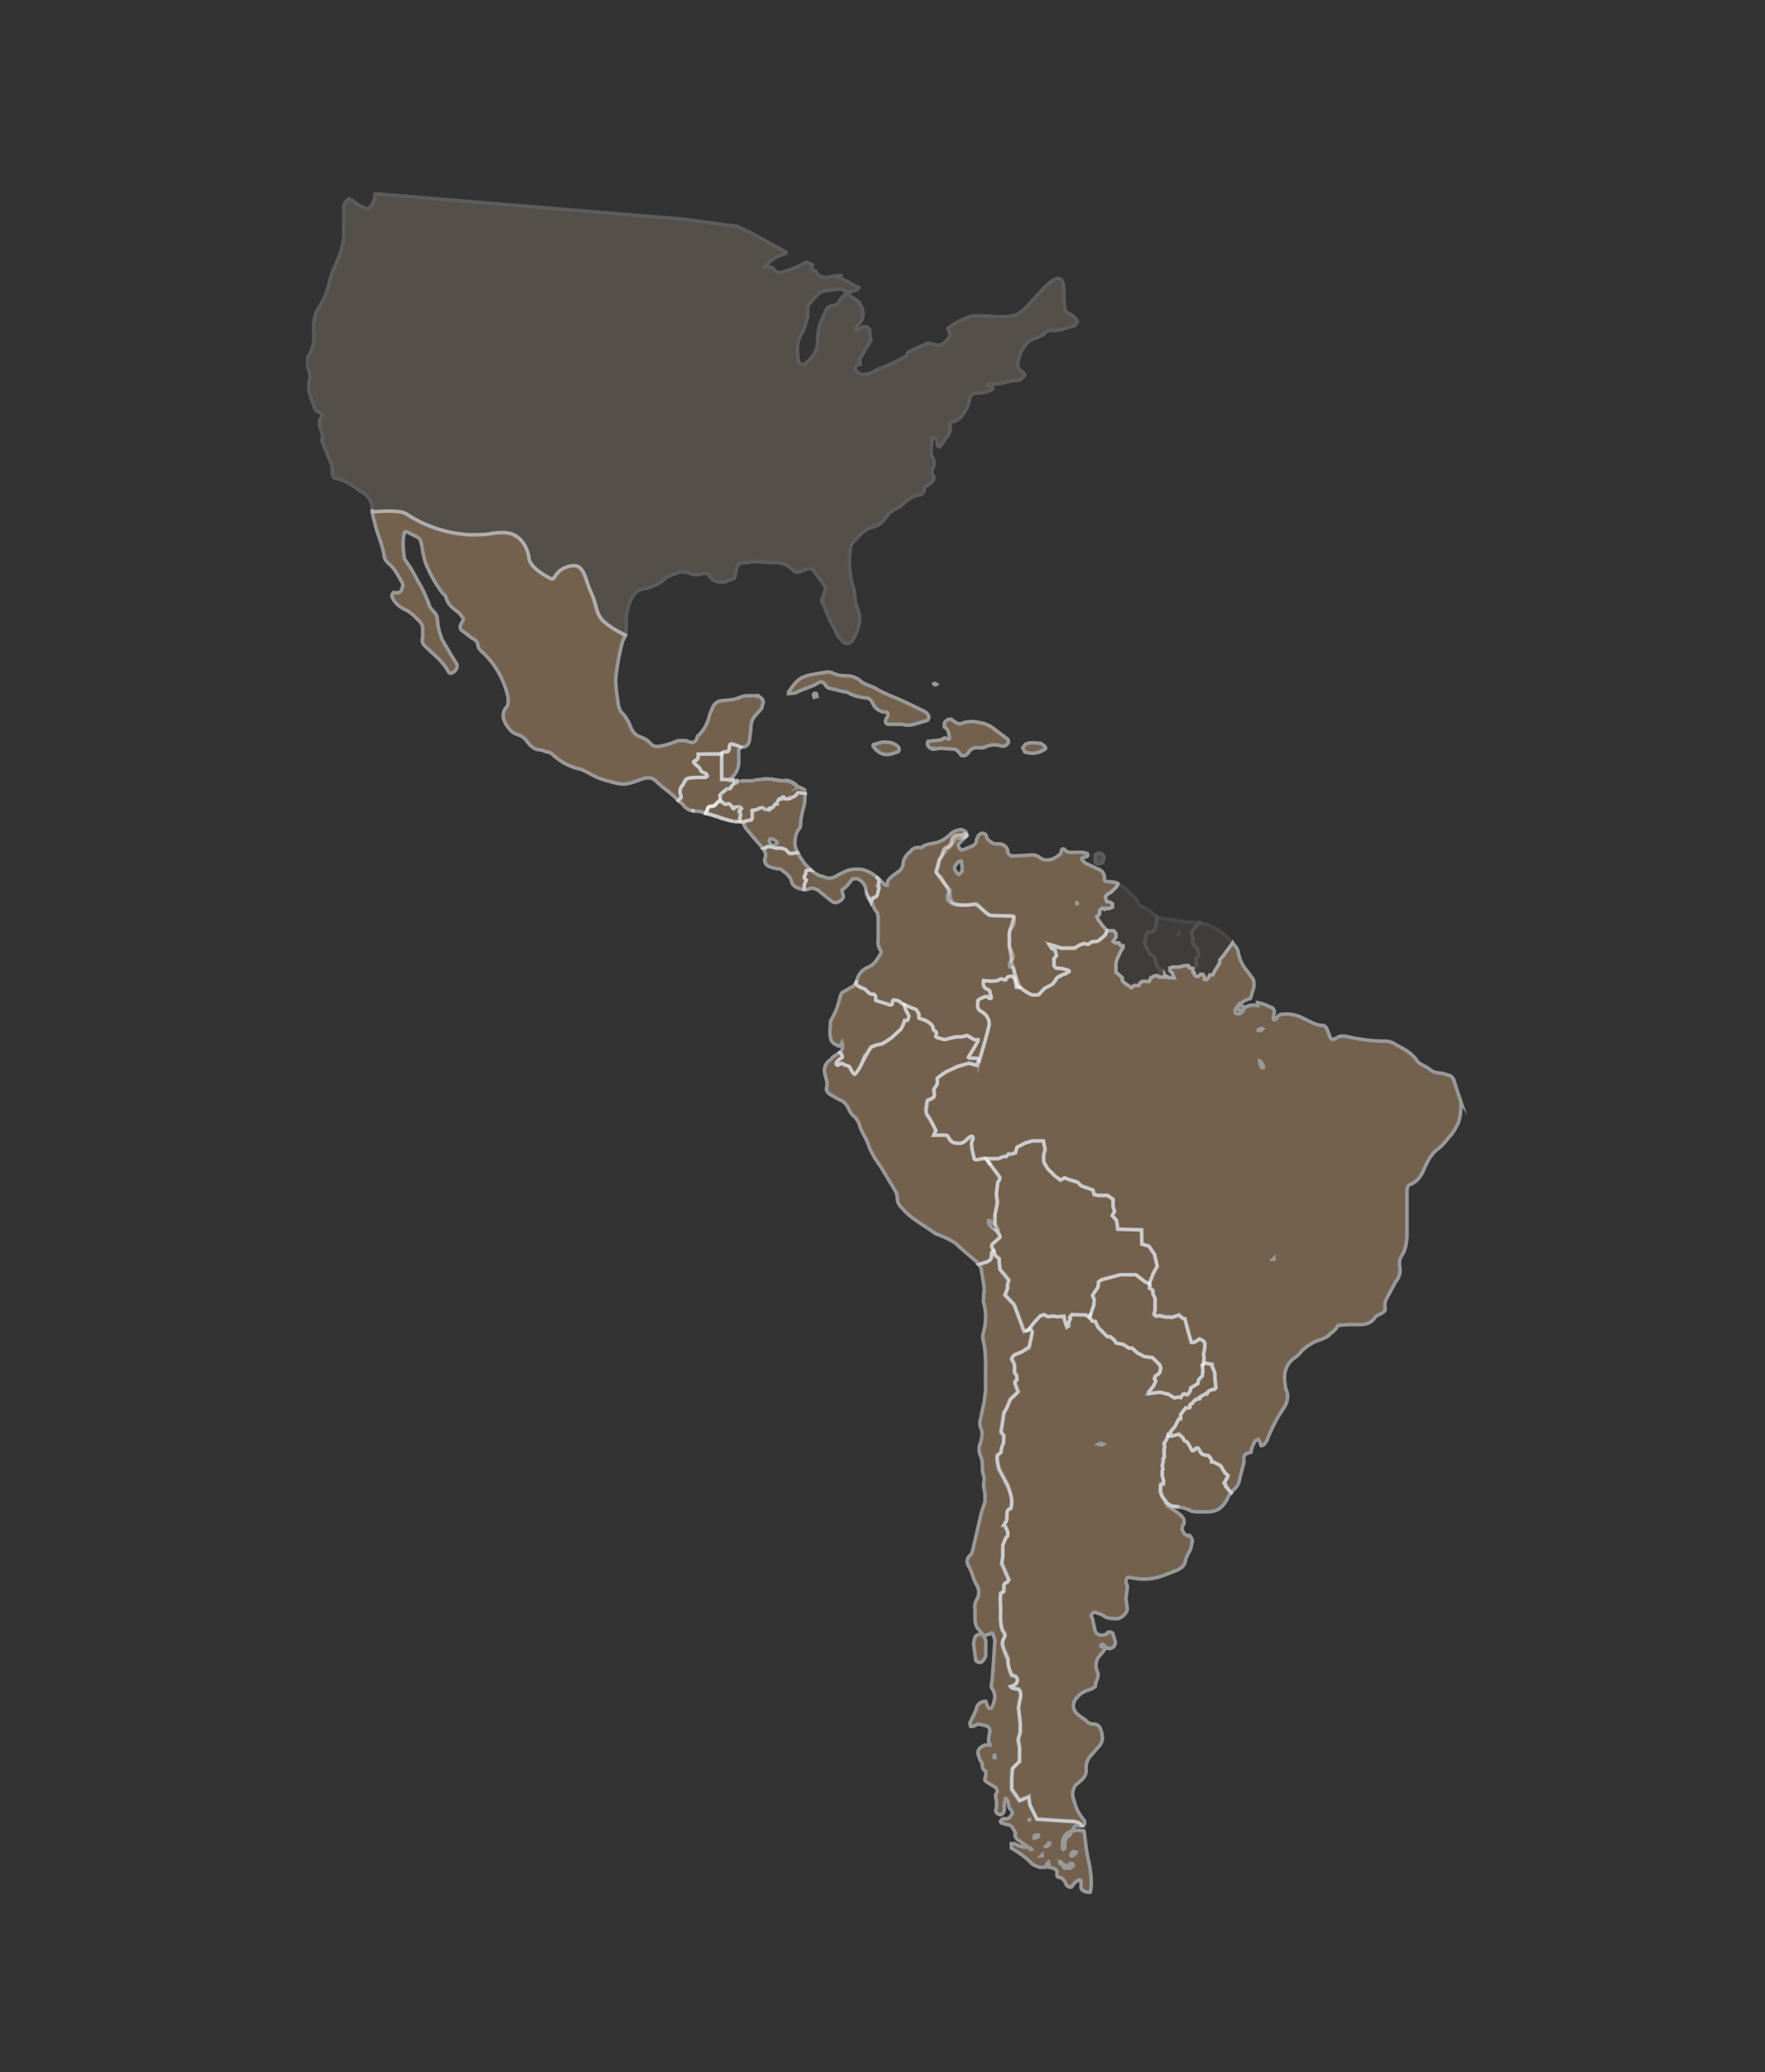 <svg xmlns="http://www.w3.org/2000/svg" fill="none" viewBox="0 0 248 291"><rect x="0" y="0" width="248" height="291" fill="#333333" stroke="none"/><g clip-path="url(#a-la)" opacity=".2" style="mix-blend-mode:multiply"><path fill="#D8BFA1" d="M151.4 45.1c-.3-.5-.8-.9-1.3-1.1-1.2-.6 0-4.7-1.4-5-1.4-.1-4.3 4.6-5.9 5.2-1.6.6-4.5 0-6.3.2-.9 0-2.2.9-3.4 1.7l.2.2c.3.4.2.9-.1 1.3-.5.6-1.1 1-2 .8-.3-.2-.6-.2-.9-.2l-2.9 1.3c.1 0 .2 0 .1.1l-.1.4-2.5 1.2-1.9.8c-.5.4-1.2.5-2 .6l-.7-.5c-.2-.1-.2-.6 0-.8h.2l.6-.2h-.4l.2-.3-.2-.2 1.7-2.9-.3-1.4c0-.3-.5-.5-.9-.4a3 3 0 0 0-.6.4c-.1 0-.3.1-.4 0V46l.7-1a2 2 0 0 0 .2-2l-.4-.7-1.2-.8-.3-.5h-.1c-.5.3-.8.7-1.1 1.1-.2.4-.5.6-1 .7-.4 0-.8.3-1 .8a8.4 8.4 0 0 0-1.1 4.1c0 1.5-.7 2.5-1.8 3.3-.3.2-.9 0-1-.4-.1-1.3-.2-2.6.5-3.8.5-.7.6-1.6.9-2.4v-1.7c2-2.1 1.5-1.8 4.1-2.2.7-.1 1 .2 1.5.5.5 0 .9-.2 1.3-.4l.3-.3v-.2.2l-3.3-1.6h1-1.8c-.8.3-1.4 0-1.9-.5 0-.2-.2-.3-.3-.3-.2-.2-.5-.2-.4-.4l.3-.6-.1.2-1-.4c-.9.6-1.9 1-2.9 1.3-.6.2-1.1.4-1.6-.3-.3-.4-.8-.3-1.2-.3h-.2v.1l.1-.1c.6-1 1.4-1.4 2.4-1.8l.8-.3-4.7-2.6-2.3-1-7.4-1L52.6 27c.2.5 0 .8-.2 1.3l-.2.3s-.2 1.2-2-.2c-.2 0-.4-.2-.5-.3-.2-.2-.5-.3-.8-.3l.4-.2c-.6.3-1 .7-1 1.4v3c0 1.3-.2 2.5-.6 3.7l-1.4 3.7a9.8 9.8 0 0 1-1.4 3.4 5 5 0 0 0-.8 3v.7c0 1.3-.1 2.5-.9 3.6a1 1 0 0 0 0 1c.3.9.5 1.7.2 2.5V55l.1.7.8 1.9c.1.2.4.3.6.4.4.3.4.3.3.6l-.3.7v.6c.2.7.6 1.3.3 2l.1.7 1.2 2.5c.2.5.3.9.2 1.4 0 .5.2.8.6.8 1.3.3 2.3 1.1 3.4 1.8 1 .6 1.5 1.4 1.6 2.5v.4c1.8-.2 4-.2 4.6.2 1.2 1 5.3 3 9 3 3.8 0 2.5-.3 4.8-.3 2.4 0 3.4 2 3.5 3.4.1 1.3 2.1 2.5 3 3 1 .5.6-1.2 2.8-1.7 2.2-.5 2.2 2 3 3.7.9 1.8.7 3 1.9 4.1.7.7 2 1.4 3 2 .1-.5.2-1 .1-1.5 0-1.1.1-2.2.5-3.2.3-1 1-1.7 1.9-1.9 1-.2 2-.6 2.8-1.4.6-.5 1.4-.6 2.1-.9.6-.2 1.2 0 1.8.2.5.1 1 .2 1.4 0 .5-.2 1-.1 1.2.3.6 1 1.4 1 2.2.8l1.3-.5.3-1.3c0-.5.4-.7.7-.8l1-.2c1-.2 2 .1 3.2 0 1.2 0 2.3.3 3.1 1.2.3.3.7.3 1 .1.4 0 .7-.2 1-.3.3-.1.6 0 .8.2l1.4 1.8c.3.4.3.7.2 1.1l-.2.7c-.3.4-.3.9 0 1.3.4 1.2 1.1 2.4 1.6 3.6.2.5.7 1 1.1 1.5.4.4 1.1.3 1.4-.2.6-1 1-2 1-3v-.5l-.6-1.8-.2-1.8v-.2c-.7-1.8-.7-3.7-.5-5.5 0-.3.1-.7.3-.9.8-.9 1.6-1.9 2.9-2.2l.4-.2c.5-.1.8-.4 1.1-.8l.7-1 .8-.5c.5-.1 1-.5 1.3-.8.6-.6 1.3-1 2.2-1.2.4-.1.7-.4.7-.9 0-.3.2-.3.4-.4l.7-.6c.2-.2.3-.4.2-.6-.2-.4-.4-.6-.2-1 .3-.6.4-1.2 0-1.8l-.2-.7.2-2 .2-.1h.2c.3.3.2.7.3 1l.2.4h.2l1.2-1.8.2-.9v-.7c0-.2.2-.2.4-.2.4 0 .7-.3 1-.5.6-.7 1.1-1.5 1.3-2.5 0-.8.6-1 1.2-1l1.4-.2.6-.3.1-.2v-.2l-.5-.1c-.2 0-.3-.1-.3-.3h.5c1.3.2 2.5-.5 3.9-.5.2 0 .4-.2.5-.3.5-.4.5-.6 0-1-.5-.2-.7-.7-.6-1.1l.5-1.5c.4-.9 1-1.6 2-2 .4-.2 1-.3 1.3-.7.3-.3.7-.4 1-.4 1.1 0 2-.4 3-.6.4 0 .4-.4.5-.7h.1Z"/><path stroke="#fff" stroke-linecap="square" stroke-linejoin="bevel" stroke-miterlimit="10" stroke-width=".5" d="M107.3 37.5h.2s0 0 0 0c.4 0 1-.1 1.2.3.5.7 1 .5 1.6.3 1-.3 2-.7 3-1.3l.9.4.1-.2-.3.6c-.1.2.2.2.4.4.1 0 .3.1.3.3.5.6 1 .8 1.9.6.6-.2 1.2-.1 1.8-.2h-1l3.3 1.7v-.2.2l-.3.3-1.3.4s0 0 0 0 0 0 0 0c-.5-.3-.8-.6-1.5-.5-2.6.4-2.1 0-4 2.2l-.1.2v1.5c-.3.8-.4 1.7-.9 2.4-.7 1.2-.6 2.5-.4 3.8 0 .4.6.6.9.4 1-.8 1.8-1.8 1.8-3.3-.1-1.5.5-2.8 1.1-4.1.2-.5.6-.8 1-.8.5 0 .8-.3 1-.7.3-.4.6-.8 1-1 0 0 0 0 0 0h.2l.3.4 1.2.8.4.8a2 2 0 0 1-.2 2l-.7.9v.2c.1.1.3 0 .4 0l.6-.4c.4-.1.8 0 1 .4 0 .5 0 1 .2 1.4l-1.7 2.9.2.2-.2.4.4-.1v0l-.6.1-.1.1c-.3.2-.3.7-.1.8l.7.5c.8 0 1.5-.2 2-.6l2-.8 2.4-1.2.1-.4v-.1l2.8-1.3c.3 0 .6 0 1 .2.8.3 1.4-.2 1.9-.8.3-.4.4-.9 0-1.3l-.1-.1s0 0 0 0h0a9.7 9.7 0 0 1 3.4-1.8c1.8-.2 4.7.4 6.3-.2 1.6-.6 4.5-5.3 6-5.1 1.3.2.1 4.3 1.3 4.9.5.2 1 .6 1.3 1.1h0s0 0 0 0c-.2.3-.2.6-.6.7-1 .2-1.9.7-3 .6-.3 0-.7 0-1 .4-.4.4-.9.5-1.4.7-1 .4-1.5 1.1-2 2L143 51c-.1.4.1.9.5 1.1.6.4.6.6.1 1-.1.1-.3.3-.5.3-1.4 0-2.6.7-4 .5h-.4c0 .2 0 .3.3.3h.4l.1.3v.2c-.3 0-.5.2-.7.3a9 9 0 0 1-1.4.2c-.6 0-1.1.2-1.2 1-.2 1-.7 1.8-1.3 2.5-.3.2-.6.5-1 .5-.2 0-.3 0-.4.2v.7c0 .3 0 .6-.2.9l-1.2 1.7-.2.1-.2-.3c0-.4 0-.8-.3-1l-.2-.1h-.2l-.2 2.1.2.7c.4.6.3 1.2 0 1.7-.2.5 0 .7.2 1 .1.3 0 .5-.2.7a5 5 0 0 1-.7.6c-.2 0-.4.1-.4.4 0 .5-.3.8-.7.9-.9.1-1.6.6-2.2 1.2-.4.3-.8.7-1.3.8l-.8.6-.7.9c-.3.4-.6.7-1 .8l-.5.2c-1.3.3-2 1.3-2.9 2.2-.2.2-.3.6-.3.9a11.6 11.6 0 0 0 .5 5.7l.2 1.8.6 1.8v.5a7 7 0 0 1-1 3c-.3.5-1 .6-1.4.2-.4-.5-.9-1-1-1.5-.6-1.2-1.3-2.4-1.6-3.6-.4-.4-.4-.9-.1-1.3l.2-.7a1 1 0 0 0-.2-1l-1.4-1.9a.8.8 0 0 0-.9-.2l-.8.3c-.4.2-.8.2-1 0-1-1-2-1.3-3.2-1.2-1.1 0-2.2-.3-3.3 0h-.9c-.3.2-.7.4-.7.9l-.3 1.3-1.3.5c-.8.1-1.6.1-2.2-.8-.2-.4-.7-.5-1.2-.3s-1 .1-1.4 0c-.6-.3-1.2-.4-1.8-.2-.7.3-1.5.4-2 1-.9.7-1.8 1.1-3 1.3-.9.2-1.5 1-1.8 1.9-.4 1-.6 2-.5 3.2 0 .5 0 1-.2 1.4-1-.5-2.2-1.2-3-1.9-1.1-1.1-1-2.3-1.7-4-.9-1.8-.9-4.3-3.1-3.8s-1.8 2.2-2.7 1.7c-1-.5-3-1.7-3-3-.2-1.4-1.2-3.4-3.6-3.4-2.3 0-1 .3-4.7.3a18 18 0 0 1-9-3c-.7-.4-2.9-.4-4.7-.2v-.4c0-1.1-.6-2-1.6-2.5-1-.7-2-1.5-3.4-1.8-.4 0-.6-.3-.6-.8s0-1-.2-1.4a76.6 76.6 0 0 1-1.3-3.2c.3-.7-.1-1.3-.3-2v-.6c0-.3.2-.5.3-.7.1-.3 0-.3-.3-.6-.2-.1-.5-.2-.6-.4a26.2 26.2 0 0 1-.9-2.6v-1.2c.3-.8.1-1.6-.3-2.4a1 1 0 0 1 .1-1.1c.8-1.1 1-2.3.9-3.6V46a5 5 0 0 1 .8-3c.7-1 1.1-2.2 1.4-3.4.3-1.3.9-2.5 1.4-3.7.4-1.2.7-2.4.6-3.7v-3c0-.7.4-1.1 1-1.4l-.4.2c.3 0 .6.1.8.3l.4.3c2 1.4 2 .2 2 .2.2 0 .3-.2.3-.3.2-.5.4-.8.2-1.3l43.6 3.6 7.4 1 2.3 1.1 4.7 2.6-.8.3c-1 .4-1.8.9-2.3 1.8 0 0 0 0 0 0h-.2Zm0 0v.1s0 0 0 0 0 0 0 0Z"/><path fill="#D8BFA1" fill-rule="evenodd" stroke="#fff" stroke-linecap="square" stroke-linejoin="bevel" stroke-miterlimit="10" stroke-width=".5" d="M154.3 121.3c.5 0 .8-.3.8-.7.1-.4-.2-.8-.6-.8-.3 0-.6.1-.6.4v.5c-.1.3.1.6.4.6Z" clip-rule="evenodd"/><g opacity=".5" style="mix-blend-mode:multiply"><path fill="#B49069" d="m163.6 137-.3-.5-.3-.2-.1-.3-.4-.4-.2-.8-.1-.5-.5-.2-.3-.6-.4-.6-.2-.5.1-.5.1-.6.3-.5.5.1.5-.4.2-.7v-1.1c-.7-.5-1.3-1.2-2.2-1.4l-.3-.3c-.1-.4-.3-.7-.6-1l-1.5-1.4-.8-.5-.2.4-.8.8-.4.2-.4.4.2.7h.5l.4.4v.4l-.7.2h-.3l-.2.1-.3-.2-.4.4v.5l-.4.3.3.6.6.8.6.5.3.2.2-.2.4.1.3.4v.5l-.4.6.3.2h.4l.3.5h.3v.2l-.3.6-.3.5-.2.6-.1.5V136.5l.8.8v.4l.4.4.6.4.4.2.3-.2.2-.2v.1h.5l.2-.3.3-.2h1l.1-.6.7-.2h.4l.1.1h1l-.2-.2Z"/><path stroke="#fff" stroke-miterlimit="10" stroke-width=".5" d="m163.6 137-.3-.5-.3-.2-.1-.3-.4-.4-.2-.8-.1-.5-.5-.2-.3-.6-.4-.6-.2-.5.1-.5.1-.6.3-.5.5.1.5-.4.2-.7v-1.1c-.7-.5-1.3-1.2-2.2-1.4l-.3-.3c-.1-.4-.3-.7-.6-1l-1.5-1.4-.8-.5-.2.4-.8.8-.4.2-.4.4.2.7h.5l.4.4v.4l-.7.2h-.3l-.2.1-.3-.2-.4.4v.5l-.4.3.3.6.6.8.6.5.3.2.2-.2.4.1.3.4v.5l-.4.6.3.2h.4l.3.5h.3v.2l-.3.6-.3.5-.2.6-.1.5V136.5l.8.8v.4l.4.4.6.4.4.2.3-.2.2-.2v.1h.5l.2-.3.3-.2h1l.1-.6.7-.2h.4l.1.1h1l-.2-.2Z"/></g><g opacity=".5" style="mix-blend-mode:multiply"><path fill="#B49069" d="m168 132.8-.4-.3v-.7l-.1-.3v-.6l.4-.7.7-.6a41 41 0 0 1-6-.8l-.1 1-.2.7-.5.4h-.5l-.3.4v.6l-.2.5.2.6.4.5.3.6.5.2.1.5.2.8.4.4.1.3.3.2.3.5.4.2.2.1h.4l.3.1-.2-.7-.4-.4v-.3l.5-.3.4.1h.8l.4-.2h.6l.1.3.5.1.4-.3.2-.4-.1-.2v-.5l.3-.3v-.3l-.1-.6-.4-.6Zm-2.5-1.6v-.1l.2-.2c0 .1.1.2 0 .2 0 .2 0 .2-.2.1Z"/><path stroke="#fff" stroke-miterlimit="10" stroke-width=".5" d="m168 132.8-.4-.3v-.7l-.1-.3v-.6l.4-.7.7-.6a41 41 0 0 1-6-.8l-.1 1-.2.7-.5.4h-.5l-.3.4v.6l-.2.5.2.6.4.5.3.6.5.2.1.5.2.8.4.4.1.3.3.2.3.5.4.2.2.1h.4l.3.1-.2-.7-.4-.4v-.3l.5-.3.4.1h.8l.4-.2h.6l.1.3.5.1.4-.3.2-.4-.1-.2v-.5l.3-.3v-.3l-.1-.6-.4-.6Zm-2.5-1.6v-.1l.2-.2c0 .1.1.2 0 .2 0 .2 0 .2-.2.1Z"/></g><g opacity=".5" style="mix-blend-mode:multiply"><path fill="#B49069" d="M169 129.7c-.3 0-.5-.2-.7-.3l.3.2-.7.6-.5.7.1.6.1.3v.7l.3.3.4.5.1.6v.4l-.4.3v.5l.2.2-.2.4-.4.3v.5l.2.1v.2l.2.2.4.1.3-.2h.3l.2.2v.4h.3l.3-.2.2-.3.4-.1.2-.4.7-1.3v-.4l.6-.6 1.3-1.8c-1.2-1.2-2.4-2.4-4.2-2.7Z"/><path stroke="#fff" stroke-miterlimit="10" stroke-width=".5" d="M169 129.7c-.3 0-.5-.2-.7-.3l.3.2-.7.6-.5.7.1.6.1.3v.7l.3.3.4.5.1.6v.4l-.4.3v.5l.2.2-.2.4-.4.3v.5l.2.1v.2l.2.2.4.1.3-.2h.3l.2.2v.4h.3l.3-.2.2-.3.4-.1.2-.4.7-1.3v-.4l.6-.6 1.3-1.8c-1.2-1.2-2.4-2.4-4.2-2.7Z"/></g></g><g clip-rule="evenodd" opacity=".5" style="mix-blend-mode:multiply"><path fill="#B49069" fill-rule="evenodd" d="M103.1 104.5c-1-.4-.3 1-1 1s-.7.3-.7.3v3.6h.4l1.4.2-.3-.1c-.1 0-.2-.2-.1-.3a3 3 0 0 0 1-2.5v-1.4l.3-.4-1-.4Z"/><path stroke="#fff" stroke-miterlimit="10" stroke-width=".5" d="M103.1 104.5c-1-.4-.3 1-1 1s-.7.3-.7.3v3.6h.4l1.4.2-.3-.1c-.1 0-.2-.2-.1-.3a3 3 0 0 0 1-2.5v-1.4l.3-.4-1-.4Z"/></g><g clip-rule="evenodd" opacity=".5" style="mix-blend-mode:multiply"><path fill="#B49069" fill-rule="evenodd" d="M103 109.5h.2H101.4v-3.7l-3.3.1c0 .8-.2.8-.6 1-.3.2.8.8 1 1.2 0 .4.7.3.8.8.1.4-.6.2-2 .3-1.3 0-1 .6-1.5 1.2s-.1 1.3-.1 1.6l-.4.4.6.5c.4.6 1 1 1.8 1 .5 0 1 .1 1.4.3l.3-.5c0-.4.3-.4.6-.5.3 0 .4 0 .6-.3.3-.3.6-.4.6-.7 0-.3-.2-.5.2-.8.4-.3.6-.6.8-.6.2 0 .4 0 .7-.5.4-.6.7-.2.6-.5v-.2h-.6Z"/><path stroke="#fff" stroke-miterlimit="10" stroke-width=".5" d="M103 109.5h.2H101.4v-3.7l-3.3.1c0 .8-.2.8-.6 1-.3.2.8.8 1 1.2 0 .4.7.3.8.8.1.4-.6.2-2 .3-1.3 0-1 .6-1.5 1.2s-.1 1.3-.1 1.6l-.4.4.6.5c.4.6 1 1 1.8 1 .5 0 1 .1 1.4.3l.3-.5c0-.4.3-.4.6-.5.3 0 .4 0 .6-.3.3-.3.6-.4.6-.7 0-.3-.2-.5.2-.8.4-.3.6-.6.8-.6.2 0 .4 0 .7-.5.4-.6.7-.2.6-.5v-.2h-.6Z"/></g><g clip-rule="evenodd" opacity=".5" style="mix-blend-mode:multiply"><path fill="#B49069" fill-rule="evenodd" d="m114.3 97.5.1.4.4-.1-.1-.4c-.2-.1-.3 0-.4.1Zm15.4 2.3c-1.5-.7-3-1.5-4.6-2.1l-1.5-.7c-.5-.3-1-.6-1.7-.8l-.8-.4a3 3 0 0 0-2.3-.9c-.6 0-1.2-.1-1.8-.4-.3-.1-.8-.2-1-.1-1.1.2-2.2.3-3.2.7-1 .5-1.5 1.4-2 2.1v.2l1-.1c1-.6 2.3-.8 3.3-1.5.2-.1.7 0 .8.3.2.3.5.6.9.6l1.6.4c.3 0 .7.1 1 .3.8.4 1.5.5 2.3.6.4 0 .7.3.9.7.3.8 1 1.2 1.7 1.3h.3c.2.1.2.3.1.6l-.2.4c-.2.3 0 .7.3.7h2c1 .4 2.2-.2 3.4-.5.3-.1.4-.6.2-.8-.2-.3-.4-.5-.7-.6Zm1.5-4v.2c.1.2.3.2.4.1l-.4-.2Z"/><path stroke="#fff" stroke-miterlimit="10" stroke-width=".5" d="m114.3 97.5.1.4.4-.1-.1-.4c-.2-.1-.3 0-.4.1Zm15.4 2.3c-1.5-.7-3-1.5-4.6-2.1l-1.5-.7c-.5-.3-1-.6-1.7-.8l-.8-.4a3 3 0 0 0-2.3-.9c-.6 0-1.2-.1-1.8-.4-.3-.1-.8-.2-1-.1-1.1.2-2.2.3-3.2.7-1 .5-1.5 1.4-2 2.1v.2l1-.1c1-.6 2.3-.8 3.3-1.5.2-.1.7 0 .8.3.2.3.5.6.9.6l1.6.4c.3 0 .7.1 1 .3.8.4 1.5.5 2.3.6.4 0 .7.3.9.7.3.8 1 1.2 1.7 1.3h.3c.2.1.2.3.1.6l-.2.4c-.2.3 0 .7.3.7h2c1 .4 2.2-.2 3.4-.5.3-.1.4-.6.2-.8-.2-.3-.4-.5-.7-.6Zm1.5-4v.2c.1.2.3.2.4.1l-.4-.2Z"/></g><g clip-rule="evenodd" opacity=".5" style="mix-blend-mode:multiply"><path fill="#B49069" fill-rule="evenodd" d="m124 104.2-1.1.3c-.2 0-.3.2-.2.3.7 1 1.6 1.4 2.8 1l.6-.2c.2 0 .3-.4.2-.6-.5-.7-1.3-.8-2.2-.8Z"/><path stroke="#fff" stroke-miterlimit="10" stroke-width=".5" d="m124 104.2-1.1.3c-.2 0-.3.2-.2.3.7 1 1.6 1.4 2.8 1l.6-.2c.2 0 .3-.4.2-.6-.5-.7-1.3-.8-2.2-.8Z"/></g><g clip-rule="evenodd" opacity=".5" style="mix-blend-mode:multiply"><path fill="#B49069" fill-rule="evenodd" d="M131.1 105.2c.5 0 1-.2 1.4-.1l1.6.1c.5.1.7.6 1 .9h.5l.4-.3c.3-.6.8-.9 1.5-.8h.7c.9-.5 1.8-.5 2.7-.2l.4-.1c.2-.2.4-.3.4-.5l-.1-.4-2.4-1.8-.9-.4c-1-.2-2-.5-3.2 0-.3.1-.7 0-1-.3-.2 0-.3-.2-.4-.3-.3 0-.7 0-1 .5v.6c.6.3.6.9.7 1.4.1.3 0 .4-.4.2s-.5.1-.8.2l-1.8.2-.1.4c.1.4.5.7.8.6Z"/><path stroke="#fff" stroke-miterlimit="10" stroke-width=".5" d="M131.1 105.2c.5 0 1-.2 1.4-.1l1.6.1c.5.1.7.6 1 .9h.5l.4-.3c.3-.6.8-.9 1.5-.8h.7c.9-.5 1.8-.5 2.7-.2l.4-.1c.2-.2.4-.3.4-.5l-.1-.4-2.4-1.8-.9-.4c-1-.2-2-.5-3.2 0-.3.1-.7 0-1-.3-.2 0-.3-.2-.4-.3-.3 0-.7 0-1 .5v.6c.6.3.6.9.7 1.4.1.3 0 .4-.4.2s-.5.1-.8.2l-1.8.2-.1.4c.1.4.5.7.8.6Z"/></g><g clip-rule="evenodd" opacity=".5" style="mix-blend-mode:multiply"><path fill="#B49069" fill-rule="evenodd" d="m146.3 104.4-1-.1c-.3 0-.8 0-1.2.2l-.4.5.3.6.4.1a3 3 0 0 0 2.4-.5c.1 0 .2-.2 0-.4l-.5-.4Z"/><path stroke="#fff" stroke-miterlimit="10" stroke-width=".5" d="m146.3 104.4-1-.1c-.3 0-.8 0-1.2.2l-.4.5.3.6.4.1a3 3 0 0 0 2.4-.5c.1 0 .2-.2 0-.4l-.5-.4Z"/></g><g opacity=".5" style="mix-blend-mode:multiply"><path fill="#B49069" fill-rule="evenodd" d="m112.3 110.6.6.2.2.4v.2h-.6l-.2-.1c-.2 0-.3 0-.3.2l-.2.2c-.2.2-.5.3-.7.3 0 .1-.2.2-.5.2-.4 0-.4 0-.5-.2-.2-.2-.3.2-.3.2h-.3c-.3.3-.3.7-.3.7h-.2l-.4.5-.5.1v.2h-.5l-.2-.1-.3-.2-.7.2-.2.1-.5.1c0 1.3 0 1.3-.3 1.4h-.1l-1 .2h-.3a4.2 4.2 0 0 1-.2 0l.2-1-.1-.2v-.5l.2-.3H103.2c0 .2-.2.2-.3 0v-.1c-.2-.2-.4-.5-.7-.4h-.4l-.1-.1-.6-.4.1-.2v-.3c0-.1 0-.3.2-.5l.3-.3.5-.3c.2 0 .4 0 .7-.6.2-.3.4-.3.5-.3h.1v-.3h2.4l1-.1c.4-.1.9-.2 1.3-.1l2 .2c.8 0 1.3.4 1.8.9H112.3Zm-11.3 2 .1-.2-.1.1Zm-.3.2.2-.2-.2.2Zm-.2.2.1-.1h-.1Zm-1 .4.5-.2c.3 0 .3 0 .5-.2-.2.2-.2.2-.5.2-.2 0-.4 0-.5.2Zm-.4.8.3-.5.1-.3-.1.3c0 .2-.2.3-.3.5Zm0 0H99h.2Zm0 0 1 .3.5.1.6.2 2 .5c-.8 0-1.4-.3-2-.5l-.6-.2-.5-.1-1.2-.4h.2Z" clip-rule="evenodd"/><path fill="#fff" d="m113 110.8-.2.2.2.1V110.8Zm-.7-.2v.2-.2Zm.6.2.1-.2-.1-.1-.2.1.2.2Zm.2.4h.3-.3Zm0 .2v.3h.3v-.3h-.3Zm-.6 0-.2.1.2-.1Zm-.2-.1v-.2.2Zm-.3.2.2.1h-.2Zm-.2.2-.2-.2.2.2Zm-.7.3v.3-.3Zm0 0-.3-.1.2.1Zm-1 0h.3-.3Zm0 0 .1-.3-.1.2Zm-.3.2v.2h.2v-.1l-.2-.1Zm-.3 0v-.2h-.2l.2.2Zm-.3.7v.2h.2v-.2h-.2Zm-.2 0-.2-.1.2.2Zm-.4.5.1.2-.1-.2Zm-.5.1v-.2.2Zm0 .2-.1.3h.3v-.3h-.3Zm-.7-.1-.1.2.1-.2Zm-.3-.2v-.2.2Zm-.7.2.2.3-.2-.3Zm-.2.1.1.3v-.3Zm-.5.1v-.2h-.3v.2h.3Zm-.3 1.4v-.3.3Zm-.1 0-.1-.2v.2Zm-1 .2-.2.2h.2v-.2Zm-.3 0v-.3.3Zm-.2 0v.2h.2v-.2h-.2Zm.2-1h.2-.2Zm-.1-.2.2-.1h-.2Zm0-.5.3.2.2-.4h-.4v.2Zm0 0-.2-.1-.2.4h.4v-.3Zm.2-.3-.2.1h.2Zm-.2 0v.2-.3Zm-.7 0h-.3.3Zm-.3 0 .2-.1-.2.1Zm0-.1-.3.1.2-.1Zm-.7-.4v.2-.2Zm-.4 0-.2.1.2-.2Zm-.1-.1v-.3.3Zm-.5-.6h.3-.3Zm0-.3h.3-.3Zm.2-.5-.2-.2.2.2Zm.3-.3.2.2-.2-.2Zm.5-.3v-.3.3Zm0 0v.2-.2Zm.7-.6h-.2.2Zm.5-.3v-.2.2Zm.1 0 .2-.2-.2.1Zm0-.3.1-.2h-.2v.1l.2.1Zm1.4 0v-.2.2Zm1 0v-.3.3Zm1-.1v-.3.3Zm1.3-.1v-.3.3Zm2 .2v-.2.2Zm1.8.9.2.1.2-.2-.2-.1-.2.2Zm0 0h-.2l-.6.6.8-.3v-.2Zm.1 0v.3l.5-.2-.3-.3-.2.2Zm0 0v-.3l-1-.4.8.8.1-.1Zm-11 2 .2-.3-.2-.1-.2.2.2.1Zm-.2.1.2.2-.2-.2Zm0 0 .1.2-.1-.2Zm-.3.3-.2-.2.2.2Zm0 0-.2-.2.2.2Zm-.6.3v.3-.3Zm0 0v-.2.2Zm0 0 .1.2v-.2Zm0 0v-.2.2Zm0 0v-.2.2Zm0 0v-.2.2Zm-.6.5H99h.3Zm0 0H99h.3Zm-.3.5v.2h.2l-.2-.2Zm-.2 0v-.3.5-.3Zm.1 0v.2-.3Zm1 .3v.2-.2Zm.6.1v-.2.2Zm.6.2v-.2.2Zm0 0-.2.2.1-.2Zm-.6-.2v-.2.2Zm-.5-.1v-.3.3Zm-1.2-.4v-.2.5-.3Zm0 0v.3-.3Zm.2 0v.3h.2l-.2-.2Zm14-3.5-.7-.3-.2.5.6.2.2-.4Zm-.4 0 .4.4-.4-.4Zm.7.6-.1-.4-.3-.2-.2.4a.4.4 0 0 1 0 .1h.6Zm0 .2v-.2h-.5v.2h.5Zm-1.1.1.1.1h.8v-.4h-.6l-.3.3Zm0 0 .3-.3v-.1h-.3v.4Zm-.1.1.1-.5h-.4l-.2.3.5.2Zm-.3.3c.2 0 .2-.2.3-.3l-.5-.2v.1l.2.4Zm-.8.4h.2l.2-.2.4-.2-.3-.4a2 2 0 0 1-.4.3l-.1.5Zm.1-.1h-.1v-.4h-.2v.1l.3.3Zm-.6.2h.4l.2-.1v-.1l-.4-.3h-.2v.5Zm-.7-.3v.1l.2.2h.5v-.5h-.2l-.5.2Zm0 0 .5-.2-.2-.2-.3.4Zm-.1 0 .2.2a.7.7 0 0 1 .1-.2h-.2l.3-.4h-.4l-.2.2v.2h.2Zm-.3.4h.3v-.6h-.4v.6Zm-.3.4h.2v-.2l.2-.3-.3-.4-.3.6a1.6 1.6 0 0 0 0 .2h.2Zm-.1.3.2-.1-.3-.5-.2.2.3.4Zm-.3.3.3-.4-.3-.3-.4.4.4.3Zm-.6.3.3-.1h.1l.1-.1-.1-.2-.1-.2H108.1v.6Zm-.2 0h.3-.1v-.5c-.3 0-.4.2-.4.3a.5.5 0 0 0 0 .1h.2Zm-.4.1H108l.1-.2v-.2a3.3 3.3 0 0 0-.4 0v.4Zm-.3-.1.3.1v-.5l-.3.4Zm-.3-.1h.3l.2-.3-.4-.2v.5Zm-.4.2.2-.2h.2l.1-.5h-.4l-.4.2.3.5Zm-.3 0h.3l-.3-.5-.1.1.1.5Zm-.6 0v.2a7.3 7.3 0 0 0 .6-.1l-.1-.5h-.5v.3Zm-.2 1.5h.2l.2-.4v-1.2h-.5a9.5 9.5 0 0 1 0 1c0 .1 0 .1 0 0v.6Zm-.2 0h.2l-.1-.5h-.2l.1.5Zm-1 .3c.4 0 .8-.2 1-.3l-.1-.4-1 .2.1.5Zm-.3-.1h.1l.3-.4a.8.8 0 0 0-.4-.1v.5Zm-.9 0h.9v-.5a4 4 0 0 1-.8 0v.5Zm0 0h.7v-.5h-.6v.5Zm1-.2a7.7 7.7 0 0 0 .1-1l-.5.1v.3l-.1.5.4.1Zm.1-1v-.3l-.5.2v.2h.5Zm0-.3s-.1-.1 0-.1v-.1l-.4-.3-.2.4v.3l.5-.2Zm-.2-.6v.5-.5Zm.2.4v-.3h.1v-.3l-.4.2c0-.1 0-.1 0 0h-.2l.5.4Zm.1-.6v-.1H104l-.2.4h.1l.4-.3Zm-.3-.2H103l-.2.4h.9l.2-.4Zm-1 .4v-.2h.1l-.4.2.1.2.2.1h.3l.1-.4h-.5Zm.1-.2v-.1l-.5.2v.1l.5-.2Zm0-.1-.4-.4-.2-.2h-.4l.2.5h.1l.2.3.4-.2Zm-1-.5h-.1l-.4.3.3.2h.4l-.2-.5Zm-.2 0-.1-.2-.3.5h.1l.3-.3Zm-.1-.2-.5-.3-.3.4.5.4.3-.5Zm-.8-.3.3.4.2-.4h-.5Zm0-.2v.2h.5v-.3h-.5Zm.2-.8-.3.4v.4l.6-.1V111.6l-.3-.4Zm.4-.3-.4.3.4.4.3-.3-.3-.4Zm.6-.4c-.1 0-.3 0-.3.2l-.3.2.3.4.2-.2h.1v-.6Zm0 0v.5-.5Zm.5-.4-.3.4h-.1v.5h.4l.4-.6-.4-.3Zm.8-.4h-.4l-.4.4.4.3.2-.2h.1v-.5Zm-.2.2v-.1l.2-.1v.5l.2-.1c.1 0 0-.2 0-.2v-.2l-.4.2Zm0-.4a1.4 1.4 0 0 0 0 .3v.1l.4-.2v.1-.1l-.4-.2Zm.8 0a3 3 0 0 1-.5-.1v.5h.5v-.5Zm.8-.1h-.8v.5h.8v-.5Zm1 0h-1v.5h1v-.6Zm1-.2-1 .1v.5l1-.1v-.5Zm1.4 0c-.6-.2-1 0-1.5 0l.2.5c.4 0 .8-.2 1.1 0l.2-.6Zm2 .2a10 10 0 0 1-2-.3l-.2.5c.7.2 1.5.3 2.2.3v-.5Zm2 .9a3 3 0 0 0-2-1v.6c.6 0 1.1.3 1.6.8l.3-.4Zm-.1.4-.3-.4-.1.1.4.3Zm-.2-.4h-.1l.1.5h.2l-.2-.5Zm-.1.3v.1l.4-.4-.4.3Zm.5-.3h-.3l-.1.4.2.1.2-.5Zm-11.5 2 .3.4.1-.1-.4-.3Zm.4 0-.3.3.3-.4Zm-.4 0 .3.4.1-.1-.4-.3Zm-.1.1-.3.3.3.3.3-.2-.3-.4Zm0 0 .3.4-.3-.5Zm0 0 .3.4-.3-.5Zm0 0-.3.3.3.3.3-.2-.4-.4Zm-.4.3v.1l.3.4.1-.2-.4-.3Zm0 0 .4.3-.3-.3Zm0 0 .4.3-.3-.3Zm0 0v.1l.3.4.1-.2-.4-.3Zm-.5.3c-.1 0-.4 0-.6.2l.4.4.3-.1v-.5Zm0 0 .1.5v-.5Zm.1 0v.5h.1v-.5Zm.3-.2-.1.1h-.2l.1.5h.3l.3-.2-.4-.4Zm0 0-.1.1h-.2v.6l.4-.1.3-.2-.4-.4Zm-.3.2v.5-.5Zm0 0v.5-.5Zm0 0c-.2 0-.5 0-.7.2l.4.4.3-.1v-.5Zm-.9.7s0 .2-.2.3l.4.3c.1-.1.3-.3.3-.5l-.5-.1Zm.2-.5-.2.5h.5v-.1l-.3-.4Zm0 0-.2.5h.5l.1-.1-.4-.4Zm-.2.5s0 .2-.2.3l.4.3c.2-.1.3-.3.3-.6h-.5Zm.1.2-.1.5.1-.5Zm-.3.1.4.3-.4-.3Zm0 .4h.2l.1-.5H99l-.1.5Zm.2-.5H99l-.1.5.2-.5Zm.1 0h-.1l-.2.5h.2l.1-.5Zm-.1.5.9.3.1-.5-.9-.3-.1.5Zm.9.3.5.2.2-.5-.6-.2-.1.5Zm.5.2c.2 0 .4 0 .6.2l.2-.5-.6-.2-.2.5Zm.6.2 2 .5v-.5l-1.8-.5-.2.5Zm0 0 2 .5v-.5a10 10 0 0 1-1.9-.5l-.2.4Zm-.6-.2.5.1.2-.4-.5-.2-.2.5Zm-.5-.2.5.2.2-.5-.6-.2-.1.5Zm-1.2-.3 1.2.3.1-.5-1.1-.3-.2.5Zm.2-.5-.1.5.1-.5Zm.2 0H99v.5l.2-.5Zm-.3.1.4.3-.4-.3Zm-1.8 0 .5.1v-.5h-.4l-.1.4Z"/></g><g clip-rule="evenodd" opacity=".5" style="mix-blend-mode:multiply"><path fill="#B49069" fill-rule="evenodd" d="M104 113.7c.2-.3.2-.3-.1-.4-.3 0-.8 0-.7.2 0 .1-.2.1-.3-.1-.1-.2-.3-.6-.7-.5-.4.1-.4 0-.5-.1l-.6-.4-.5.5c-.2.3-.3.3-.6.3s-.6.1-.6.5c0 .2-.2.3-.3.5H99c.6 0 1.1.3 1.7.4 1 .4 2 .8 3.2.8l.2-1c0-.3-.3-.3 0-.7Z"/><path stroke="#fff" stroke-miterlimit="10" stroke-width=".5" d="M104 113.7c.2-.3.2-.3-.1-.4-.3 0-.8 0-.7.2 0 .1-.2.1-.3-.1-.1-.2-.3-.6-.7-.5-.4.1-.4 0-.5-.1l-.6-.4-.5.5c-.2.3-.3.3-.6.3s-.6.1-.6.5c0 .2-.2.3-.3.5H99c.6 0 1.1.3 1.7.4 1 .4 2 .8 3.2.8l.2-1c0-.3-.3-.3 0-.7Z"/></g><g clip-rule="evenodd" opacity=".5" style="mix-blend-mode:multiply"><path fill="#B49069" fill-rule="evenodd" d="M112.3 111.3c-.3 0-.3.3-.5.4-.2.2-.5.3-.7.3-.1 0 0 .2-.5.2-.6 0-.4-.2-.5-.3-.2 0-.3.3-.3.3h-.3a1 1 0 0 0-.3.7h-.3l-.3.5-.5.1v.2h-.5c-.2 0-.2-.2-.5-.3l-.9.3-.5.1c.1 1.5 0 1.3-.5 1.4l-1 .2.3.3c.2.7.8 1.1 1.2 1.7l1.5 1.7h.4l.2-.2h.6l.6.2h.8l.6.2.2.2.3.4h.4l.3-.1.5-.1-.2-.3-.2-.7c0-.7 0-1.5.5-2.2.2-.2.3-.5.3-.8 0-.8.2-1.5.4-2.3.2-.6.2-1.3.2-2l-.8-.1Zm-3.2 7.2-.2.2c-.4.1-.9-.3-.8-.8l.1-.1c.4 0 .7.1 1 .5l-.1.2Z"/><path stroke="#fff" stroke-miterlimit="10" stroke-width=".5" d="M112.3 111.3c-.3 0-.3.3-.5.4-.2.2-.5.3-.7.3-.1 0 0 .2-.5.2-.6 0-.4-.2-.5-.3-.2 0-.3.3-.3.3h-.3a1 1 0 0 0-.3.7h-.3l-.3.5-.5.1v.2h-.5c-.2 0-.2-.2-.5-.3l-.9.3-.5.1c.1 1.5 0 1.3-.5 1.4l-1 .2.3.3c.2.7.8 1.1 1.2 1.7l1.5 1.7h.4l.2-.2h.6l.6.2h.8l.6.2.2.2.3.4h.4l.3-.1.5-.1-.2-.3-.2-.7c0-.7 0-1.5.5-2.2.2-.2.3-.5.3-.8 0-.8.2-1.5.4-2.3.2-.6.2-1.3.2-2l-.8-.1Zm-3.2 7.2-.2.2c-.4.1-.9-.3-.8-.8l.1-.1c.4 0 .7.1 1 .5l-.1.2Z"/></g><g clip-rule="evenodd" opacity=".5" style="mix-blend-mode:multiply"><path fill="#B49069" fill-rule="evenodd" d="m113 121.2-1-1.5-.4.1h-.7l-.3-.3-.2-.2-.6-.2h-.8l-.6-.2h-.6l-.2.1-.4.2c.3.3.5.8.3 1.3-.2.7.2 1.1.9 1.3l.8.2c.3 0 .5 0 .7.2.5.4 1.1.8 1.3 1.5.2.9.9 1 1.6 1.2h.2v-.4c0-.5.3-.8.3-.9 0 0-.3-.2-.3-.4l.2-.5c0-.2 0-.5.3-.5h.4l-.9-1Z"/><path stroke="#fff" stroke-miterlimit="10" stroke-width=".5" d="m113 121.2-1-1.5-.4.1h-.7l-.3-.3-.2-.2-.6-.2h-.8l-.6-.2h-.6l-.2.1-.4.2c.3.3.5.8.3 1.3-.2.7.2 1.1.9 1.3l.8.2c.3 0 .5 0 .7.2.5.4 1.1.8 1.3 1.5.2.9.9 1 1.6 1.2h.2v-.4c0-.5.3-.8.3-.9 0 0-.3-.2-.3-.4l.2-.5c0-.2 0-.5.3-.5h.4l-.9-1Z"/></g><g clip-rule="evenodd" opacity=".5" style="mix-blend-mode:multiply"><path fill="#B49069" fill-rule="evenodd" d="M123.5 124.5v-1l-.4-.4c-.6-.5-1.2-.8-1.9-1-.9-.1-1.8-.1-2.7.4l-.8.4c-.6.4-1.2.6-2 .2-.7-.1-1.3-.5-1.8-1l-.4.1c-.3 0-.3.3-.3.5s-.3.3-.2.5c0 .2.4.4.3.4 0 .1-.3.4-.3.9v.4h-.2.7c.7-.4 1.4 0 1.8.4l1.5 1.2c.5.4.8.3 1.4-.1.3-.3.4-.5.2-.9 0-.2-.2-.5 0-.6.6-.4 1-1 1.4-1.5h.7c.6.3 1.1.8 1.2 1.6 0 .5.2 1 .5 1.4l.2.3.2-.6s.3 0 .5-.2c.2-.1.2-.4.3-.8.1-.3.2-.3 0-.6Z"/><path stroke="#fff" stroke-miterlimit="10" stroke-width=".5" d="M123.5 124.5v-1l-.4-.4c-.6-.5-1.2-.8-1.9-1-.9-.1-1.8-.1-2.7.4l-.8.4c-.6.4-1.2.6-2 .2-.7-.1-1.3-.5-1.8-1l-.4.1c-.3 0-.3.3-.3.5s-.3.3-.2.5c0 .2.4.4.3.4 0 .1-.3.4-.3.9v.4h-.2.7c.7-.4 1.4 0 1.8.4l1.5 1.2c.5.4.8.3 1.4-.1.3-.3.4-.5.2-.9 0-.2-.2-.5 0-.6.6-.4 1-1 1.4-1.5h.7c.6.3 1.1.8 1.2 1.6 0 .5.2 1 .5 1.4l.2.3.2-.6s.3 0 .5-.2c.2-.1.2-.4.3-.8.1-.3.2-.3 0-.6Z"/></g><g clip-rule="evenodd" opacity=".5" style="mix-blend-mode:multiply"><path fill="#B49069" fill-rule="evenodd" d="M106.5 97.7c-1 0-1.9-.1-2.7.3-.8.3-1.5.3-2.3.4-.7 0-1.1.4-1.4 1l-.4 1a5.4 5.4 0 0 1-1.7 3c-.2 1-.8 1-1.6.6h-1.1c-.8.3-1.5.6-2.2.7-.6.2-1.3.2-1.7-.3a3 3 0 0 0-1.4-.9c-.6-.2-1-.6-1.3-1.2-.3-.8-.7-1.6-1.3-2.2-.3-.3-.4-.7-.5-1l-.3-2.1-.1-1.4a29.9 29.9 0 0 1 1-5.6l.4-.8c-1-.5-2.3-1.2-3-1.9-1.2-1-1-2.3-1.8-4-.9-1.8-.9-4.3-3-3.8-2.3.5-2 2.2-2.8 1.7-1-.5-3-1.7-3-3-.2-1.3-1.2-3.4-3.5-3.4-2.4 0-1 .3-4.8.3a18 18 0 0 1-9-3c-.7-.4-2.9-.4-4.7-.2v-.4c0 .8.3 1.6.5 2.5.4 1.4 1 2.7 1.2 4.2.1.4.4.8.8 1.1.7.6 1.1 1.5 1.6 2.3.3.4.2.9 0 1.3-.2.3-.5.4-.9.3h-.2c-.2.2-.3.5-.2.6.3.8.9 1.3 1.6 1.7 1 .4 1.6 1.1 2.3 1.8.3.3.4.7.4 1v1.2c-.2.5 0 .9.3 1.2 1.2 1.2 2.5 2.1 3.3 3.6.1.3.5.3.8 0 .3-.2.5-.6.4-1l-.8-1.3-1.4-2.4c0-.4-.3-.8-.3-1.1-.2-.6-.2-1.3-.3-1.9-.2-.7-1-1-1.1-1.7-.4-1-.8-2-1.4-3-.6-1-1-2-1.8-3l-.3-.5c-.1-1.2-.3-2.3 0-3.5 0-.2.2-.3.4-.2l1.2.6c.5.2.7.5.8 1 .2 1 .3 2 .7 3 .6 1.4 1.3 2.7 2.3 4 .2.2.5.4.5.7.2.7.7 1.2 1.2 1.6.4.3.8.6 1 1 .2.1.3.4.1.6l-.2.4c-.2.3-.2.8.2 1l1.3 1c.5.2.8.5.9 1.2 0 .2.3.5.5.7a12 12 0 0 1 3.7 6.5v.7c0 .3-.2.6-.4.8-.5.8-.3 1.5.1 2.2.4.6.8 1.2 1.5 1.4.7.2 1.2.6 1.6 1.2.5.6 1 1 1.8 1l.9.3c.3 0 .6.2.8.4 1 .9 2 1.5 3.4 1.9.7.1 1.3.5 1.9.8.7.4 1.4.7 2.2.9 2.5.7 2.5.7 5-.2.8-.3 1.5-.2 2 .3 1 1 2.2 1.7 3.1 2.7l.4-.4c0-.3-.4-1 .1-1.6.6-.6.2-1.1 1.6-1.2 1.3-.1 2 .1 2-.3-.2-.5-.9-.3-1-.8 0-.4-1.2-1-.9-1.2.4-.2.7-.2.6-1h3.3s0-.3.7-.3 0-1.5 1-1c.4 0 .7.2 1 .3h.2c.6 0 .9-.4 1-.9l.2-1.6c0-.7.1-1.3.6-1.9l.9-1 .2-.7c.2-.4-.3-1-.7-1Z"/><path stroke="#fff" stroke-miterlimit="10" stroke-width=".5" d="M106.5 97.7c-1 0-1.9-.1-2.7.3-.8.3-1.5.3-2.3.4-.7 0-1.1.4-1.4 1l-.4 1a5.4 5.4 0 0 1-1.7 3c-.2 1-.8 1-1.6.6h-1.1c-.8.3-1.5.6-2.2.7-.6.2-1.3.2-1.7-.3a3 3 0 0 0-1.4-.9c-.6-.2-1-.6-1.3-1.2-.3-.8-.7-1.6-1.3-2.2-.3-.3-.4-.7-.5-1l-.3-2.1-.1-1.4a29.9 29.9 0 0 1 1-5.6l.4-.8c-1-.5-2.3-1.2-3-1.9-1.2-1-1-2.3-1.8-4-.9-1.8-.9-4.3-3-3.8-2.3.5-2 2.2-2.8 1.7-1-.5-3-1.7-3-3-.2-1.3-1.2-3.4-3.5-3.4-2.4 0-1 .3-4.8.3a18 18 0 0 1-9-3c-.7-.4-2.9-.4-4.7-.2v-.4c0 .8.3 1.6.5 2.5.4 1.4 1 2.7 1.2 4.2.1.4.4.8.8 1.1.7.6 1.1 1.5 1.6 2.3.3.4.2.9 0 1.3-.2.3-.5.4-.9.3h-.2c-.2.2-.3.5-.2.6.3.8.9 1.3 1.6 1.7 1 .4 1.6 1.1 2.3 1.8.3.3.4.7.4 1v1.2c-.2.5 0 .9.3 1.2 1.2 1.2 2.5 2.1 3.3 3.6.1.3.5.3.8 0 .3-.2.5-.6.4-1l-.8-1.3-1.4-2.4c0-.4-.3-.8-.3-1.1-.2-.6-.2-1.3-.3-1.9-.2-.7-1-1-1.1-1.7-.4-1-.8-2-1.4-3-.6-1-1-2-1.8-3l-.3-.5c-.1-1.2-.3-2.3 0-3.5 0-.2.2-.3.4-.2l1.2.6c.5.2.7.5.8 1 .2 1 .3 2 .7 3 .6 1.4 1.3 2.7 2.3 4 .2.2.5.4.5.7.2.7.7 1.2 1.2 1.6.4.3.8.6 1 1 .2.1.3.4.1.6l-.2.4c-.2.3-.2.8.2 1l1.3 1c.5.2.8.5.9 1.2 0 .2.3.5.5.7a12 12 0 0 1 3.7 6.5v.7c0 .3-.2.6-.4.8-.5.8-.3 1.5.1 2.2.4.6.8 1.2 1.5 1.4.7.2 1.2.6 1.6 1.2.5.6 1 1 1.8 1l.9.3c.3 0 .6.2.8.4 1 .9 2 1.5 3.4 1.9.7.1 1.3.5 1.9.8.7.4 1.4.7 2.2.9 2.5.7 2.5.7 5-.2.8-.3 1.5-.2 2 .3 1 1 2.2 1.7 3.1 2.7l.4-.4c0-.3-.4-1 .1-1.6.6-.6.2-1.1 1.6-1.2 1.3-.1 2 .1 2-.3-.2-.5-.9-.3-1-.8 0-.4-1.2-1-.9-1.2.4-.2.7-.2.6-1h3.3s0-.3.7-.3 0-1.5 1-1c.4 0 .7.2 1 .3h.2c.6 0 .9-.4 1-.9l.2-1.6c0-.7.1-1.3.6-1.9l.9-1 .2-.7c.2-.4-.3-1-.7-1Z"/></g><g opacity=".5" style="mix-blend-mode:multiply"><path fill="#B49069" d="m169.3 188.6-.2-.3-.6-.3-.7.5h-.4l-.3-1-.4-1.5-.2-.8c-.4 0-.9-.5-.9-.5l-1 .3h-.7l-.6-.1-.3-.2-.6.1-.3-.2.2-.6V182.3l-.3-.6v-.5l-.5-.3.1-.4-.2-.3-.5-.2-1.3-1h-2.2l-2.6.7-.4.3-.1.7-.8 1.2.3.6-.1.7-.4 1.2-.2.5.3.6h.5l.4.9 1.3 1.3h.3l.6.4.3.5 1 .2.8.5h.4l.9.7.9.5 1.1.1 1 1 .2.5-.2.6-.2.3-.4.2-.1.4.2.3-.3.7-.7.8v.3l1.6-.2 1.2.3.8.5.5-.1h.4l.3-.4H166.8l.4-.5.1-.4 1-.6.1-.6.5-.5.1-.6V191.7l.2-1-.1-.5.1-.7.1-1Z"/><path stroke="#fff" stroke-miterlimit="10" stroke-width=".5" d="m169.3 188.6-.2-.3-.6-.3-.7.5h-.4l-.3-1-.4-1.5-.2-.8c-.4 0-.9-.5-.9-.5l-1 .3h-.7l-.6-.1-.3-.2-.6.1-.3-.2.2-.6V182.3l-.3-.6v-.5l-.5-.3.1-.4-.2-.3-.5-.2-1.3-1h-2.2l-2.6.7-.4.3-.1.7-.8 1.2.3.6-.1.7-.4 1.2-.2.5.3.6h.5l.4.9 1.3 1.3h.3l.6.4.3.5 1 .2.8.5h.4l.9.7.9.5 1.1.1 1 1 .2.5-.2.6-.2.3-.4.2-.1.4.2.3-.3.7-.7.8v.3l1.6-.2 1.2.3.8.5.5-.1h.4l.3-.4H166.8l.4-.5.1-.4 1-.6.1-.6.5-.5.1-.6V191.7l.2-1-.1-.5.1-.7.1-1Z"/></g><g opacity=".5" style="mix-blend-mode:multiply"><path fill="#B49069" d="M142.7 136.9c-.1-.3 0-.6-.2-.8 0-.2-.2-.3-.5-.3s-.2-.8.2-1.1c.4-.4 0-1-.3-1.6-.2-.6 0-.5 0-1.1-.2-.6 0-1 0-1.3 0-.3.6-.5.6-1.4 0-1-.7-.6-1.3-.7h-1.8c-.7 0-1.2-.7-1.9-1.3-.7-.5-.9-.2-1.3-.2h-1.6c-.4 0-1-.2-1.3-.7-.4-.5 0-1-.1-1.5l-.9-1.6c-.1-.2-.7-.5-.7-.8 0-.3.3-.8.3-1.3 0-.4.2-.8.5-1.1l.8-1c.2 0 .6-.5.8-1 .2-.5.9-.3 1.1-.5l.6-.1c.2-.2 0-.7-.2-.8l-.6-.2c-.6.1-1 .3-1.5.7-.5.5-1 1-1.7 1.1-.8.2-1.6.2-2.2.7 0 .1-.3 0-.4 0-.6 0-1 .2-1.3.6-.4.4-.8 1-.9 1.6 0 .5-.3 1-.8 1.3a6 6 0 0 0-1.2 1c-.2.2-.2.6-.3.8v.2-.1l-.4-.2-1.1-1.1.4.4v1c.1.3 0 .2-.1.6-.1.4-.1.7-.3.8l-.4.2-.3.6s0-.2-.2-.3c.5.6.6 1.3 1.1 1.8l.2.7v3c-.2.5-.1 1 .2 1.5.2.2.1.4 0 .6-.5.7-1 1.5-1.7 1.8-.9.4-1.4 1-1.6 2l-.2.3c.2.3.5.5.8.6.8.2.7.5 1.2.8.5.3.4-.1.7.2.3.3 0 .8.2.8l1.6.5c.5.2.7.2.7-.3s.4-.3.7-.2c.4 0 .6.5 1 .6.4 0 .8.4 1.2.5.4.1.5.2.7.7.2.4-.2.7.5.8.6.2 1.1.5 1.4.8.3.4.1.7.5.9.3.1.2.6.1.7 0 .2.6.3 1 .4.3.2.9-.1.9-.1l1-.3h1.5l.5.2.5.3h.4v.2l-1.1 2.2c-.3.3.4.2.9.2s.4.5.4.5l1.5-5.3c0-.5-.2-1.2-1-1.7-.9-.5-.6-1-.6-1.4 0-.4.3-.4.9-.7.5-.2.4 0 .8.2.4.1 0-.5 0-.9 0-.3-.4-.3-.7-.6-.4-.3-.2-1-.2-1s1.8.2 2.1-.1c.4-.3.7 0 1 0 .1.1 0-.5.7-.5s.7 1.5.8 1.6h.5l-.6-1.8Z"/><path stroke="#fff" stroke-miterlimit="10" stroke-width=".5" d="M124.6 124.3c.1-.2.1-.6.3-.8a6 6 0 0 1 1.2-1c.5-.3.8-.8.8-1.3.1-.7.5-1.2 1-1.6.3-.4.6-.6 1.2-.6.1 0 .3.1.4 0 .6-.5 1.4-.5 2.2-.7.6-.2 1.2-.6 1.7-1 .4-.5 1-.7 1.5-.8.2 0 .4 0 .6.2.3 0 .4.6.2.8l-.6.1c-.2.2-.9 0-1 .5-.3.5-.7 1-.9 1l-.8 1a2 2 0 0 0-.5 1.1c0 .5-.3 1-.3 1.3 0 .3.6.6.7.8l.9 1.6c.2.4-.3 1 0 1.5.4.5 1 .7 1.4.7h1.6c.4 0 .6-.3 1.3.2.7.6 1.2 1.2 1.9 1.3h1.8c.6 0 1.4-.3 1.3.7 0 1-.7 1.1-.6 1.4 0 .3-.2.7 0 1.3 0 .6-.2.5 0 1.1.3.7.7 1.2.3 1.6-.4.3-.5 1.2-.2 1.1.3 0 .4.1.5.3.1.2 0 .5.2.8l.6 1.7s-.5.2-.5 0c-.1 0 0-1.6-.8-1.5-.7 0-.6.6-.8.5-.2 0-.5-.3-.9 0-.3.3-2.1.1-2.1.1s-.2.7.2 1c.3.3.7.3.7.6 0 .4.4 1 0 .9-.4-.1-.3-.4-.8-.2-.6.3-1 .3-.9.7 0 .4-.3 1 .6 1.4.8.5 1 1.2 1 1.7s-1.5 5.3-1.5 5.3.1-.5-.4-.5-1.2 0-1-.2a48 48 0 0 0 1.3-2.2v-.2h-.5l-.5-.3-.5-.3-.8.2h-.7l-1 .2s-.6.3-1 .1c-.3-.1-1-.2-.9-.4 0-.1.2-.6-.1-.7-.4-.2-.2-.5-.5-.9-.3-.3-.8-.6-1.4-.8-.7-.1-.3-.4-.5-.8-.2-.5-.3-.6-.7-.7l-1.2-.5c-.4-.1-.6-.5-1-.6-.3 0-.7-.3-.7.2s-.2.5-.7.3l-1.6-.5c-.2 0 .1-.5-.2-.8-.3-.3-.2.1-.7-.2-.5-.3-.4-.6-1.2-.8-.3-.1-.6-.3-.8-.6l.2-.4c.2-.9.7-1.5 1.6-1.9.8-.3 1.2-1 1.7-1.8.1-.2.2-.4 0-.6-.3-.5-.4-1-.3-1.5v-3l-.1-.7c-.5-.5-.6-1.2-1-1.8l.1.3.3-.6.4-.2c.2-.1.2-.4.3-.8.1-.4.2-.3 0-.6l.1-1-.4-.4 1.1 1c.1.2.3.2.4.2Zm0 0v.2-.1Z"/></g><g opacity=".5" style="mix-blend-mode:multiply"><path fill="#B49069" d="M127 141c-.3 0-.5-.4-.9-.5-.3 0-.7-.3-.7.2s-.2.5-.7.3l-1.6-.5c-.2 0 .1-.5-.2-.8-.4-.3-.2.1-.7-.2-.5-.3-.4-.6-1.2-.8l-.8-.5.2-.5c-.1.5-.4.8-.9 1l-1.2.7-.2.4c-.3 1.3-.7 2.4-1.2 3.2l-.2.4c0 .8-.2 1.6 0 2.3 0 .6.6 1 1.2 1.2h.1l.3-.5.1.4c0 .4-.1.8-.4 1 .2.2.5.6.2.8-.3.1-1 .7-.6 1 .3.1.5-.5.9-.2s.7.2.9.5c.1.2.5 1 .7 1 .2-.2.8-1.1 1.1-1.8.3-.6 1-2 1.2-2 .2-.2 1-.4 1.5-.5.5-.2 1.2-.7 1.4-.9l1.2-1.1c.3-.4.6-1.3.6-1.3h.3s.5-.5.2-.9c-.2-.3-.5-.9-.5-1.3Z"/><path stroke="#fff" stroke-miterlimit="10" stroke-width=".5" d="M127 141c-.3 0-.5-.4-.9-.5-.3 0-.7-.3-.7.2s-.2.5-.7.3l-1.6-.5c-.2 0 .1-.5-.2-.8-.4-.3-.2.1-.7-.2-.5-.3-.4-.6-1.2-.8l-.8-.5.2-.5c-.1.5-.4.8-.9 1l-1.2.7-.2.4c-.3 1.3-.7 2.4-1.2 3.2l-.2.4c0 .8-.2 1.6 0 2.3 0 .6.6 1 1.2 1.2h.1l.3-.5.1.4c0 .4-.1.8-.4 1 .2.2.5.6.2.8-.3.1-1 .7-.6 1 .3.1.5-.5.9-.2s.7.2.9.5c.1.2.5 1 .7 1 .2-.2.8-1.1 1.1-1.8.3-.6 1-2 1.2-2 .2-.2 1-.4 1.5-.5.5-.2 1.2-.7 1.4-.9l1.2-1.1c.3-.4.6-1.3.6-1.3h.3s.5-.5.2-.9c-.2-.3-.5-.9-.5-1.3Z"/></g><g opacity=".5" style="mix-blend-mode:multiply"><path fill="#B49069" d="m140.4 165.2-1.9-2.5c-.1-.2-1.5.4-1.6 0-.2-.5-.6-2-.3-2.5s0-1-.7-.3c-.7.8-1 .7-1.7.6-.8 0-1-1-1.2-1.1h-1.8l.3-.6s-1-2-1.2-2.1c-.2-.2-.3-1-.2-1.2.1-.1 0-1 .3-1 .4 0 .7-.4.8-.4.2 0 0-1.1 0-1.1l.5-.8v-.8l.5-.4.7-.5 1.7-.7 1.5-.5 1.1.3.3-.6c0-.2 0-.4-.4-.4-.5 0-1.2 0-1-.2a48 48 0 0 0 1.3-2.2v-.2h-.5l-.5-.3-.5-.3-.8.2h-.7l-1 .2s-.6.3-1 .1c-.3-.1-1-.2-.9-.4 0-.1.2-.6-.1-.7-.4-.2-.2-.5-.5-.9a3 3 0 0 0-1.4-.8c-.7-.1-.2-.4-.4-.8-.3-.5-.4-.6-.8-.7l-1.2-.5c0 .4.3 1 .5 1.3.3.4-.1.9-.1.9h-.4s-.2.9-.6 1.3l-1.2 1.1-1.4.9c-.5 0-1.2.3-1.5.4l-1.2 2.1a6 6 0 0 1-1 1.7c-.3.1-.7-.7-.8-1-.2-.2-.5-.1-1-.4-.3-.3-.4.3-.8.1-.3-.2.3-.8.7-1 .2 0 0-.5-.3-.7-.5.3-1 .6-1.3 1-.7.5-1 1.1-.8 2l.3 1.1v.7c-.2.4 0 .7.3 1l1.4.8c.6.2 1 .6 1.3 1.2.2.5.5 1 1 1.3l.5.8c.2 1 .8 1.8 1.2 2.7.4 1.3 1.1 2.4 1.9 3.5l2.1 3.5.2.7c-.1.7.3 1.2.7 1.6 1.3 1.5 3 2.3 4.6 3.5l1 .4c.9.4 1.8.8 2.4 1.5l2.8 2.4.9-.3c.7-.2.9-.5.8-1 0-.7.4-.5.3-.7 0-.2-.5-.4 0-.9l.9-.9c.1-.1-.2-.6-.5-1-.5-.1-.9-.5-1.1-1v-.3h.2l.7.6v-1.4l.4-1.7-.2-1.2.2-1.7s.5-.5.2-.8Z"/><path stroke="#fff" stroke-miterlimit="10" stroke-width=".5" d="m140.4 165.2-1.9-2.5c-.1-.2-1.5.4-1.6 0-.2-.5-.6-2-.3-2.5s0-1-.7-.3c-.7.8-1 .7-1.7.6-.8 0-1-1-1.2-1.1h-1.8l.3-.6s-1-2-1.2-2.1c-.2-.2-.3-1-.2-1.2.1-.1 0-1 .3-1 .4 0 .7-.4.8-.4.2 0 0-1.1 0-1.1l.5-.8v-.8l.5-.4.7-.5 1.7-.7 1.5-.5 1.1.3.3-.6c0-.2 0-.4-.4-.4-.5 0-1.2 0-1-.2a48 48 0 0 0 1.3-2.2v-.2h-.5l-.5-.3-.5-.3-.8.2h-.7l-1 .2s-.6.3-1 .1c-.3-.1-1-.2-.9-.4 0-.1.2-.6-.1-.7-.4-.2-.2-.5-.5-.9a3 3 0 0 0-1.4-.8c-.7-.1-.2-.4-.4-.8-.3-.5-.4-.6-.8-.7l-1.2-.5c0 .4.3 1 .5 1.3.3.4-.1.9-.1.9h-.4s-.2.9-.6 1.3l-1.2 1.1-1.4.9c-.5 0-1.2.3-1.5.4l-1.2 2.1a6 6 0 0 1-1 1.7c-.3.1-.7-.7-.8-1-.2-.2-.5-.1-1-.4-.3-.3-.4.3-.8.1-.3-.2.3-.8.7-1 .2 0 0-.5-.3-.7-.5.3-1 .6-1.3 1-.7.5-1 1.1-.8 2l.3 1.1v.7c-.2.4 0 .7.3 1l1.4.8c.6.2 1 .6 1.3 1.2.2.5.5 1 1 1.3l.5.8c.2 1 .8 1.8 1.2 2.7.4 1.3 1.1 2.4 1.9 3.5l2.1 3.5.2.7c-.1.7.3 1.2.7 1.6 1.3 1.5 3 2.3 4.6 3.5l1 .4c.9.4 1.8.8 2.4 1.5l2.8 2.4.9-.3c.7-.2.9-.5.8-1 0-.7.4-.5.3-.7 0-.2-.5-.4 0-.9l.9-.9c.1-.1-.2-.6-.5-1-.5-.1-.9-.5-1.1-1v-.3h.2l.7.6v-1.4l.4-1.7-.2-1.2.2-1.7s.5-.5.2-.8Z"/></g><g opacity=".5" style="mix-blend-mode:multiply"><path fill="#B49069" d="m156.1 125.3.8-.8.2-.4-.4-.2-1.1-.1c-.3 0-.5-.2-.4-.4 0-.8-.4-1.2-1-1.4l-1.7-.8-.5-.5c0-.3.3-.3.5-.4h.2c.1-.1.2-.2.1-.4l-.2-.1c-.6-.2-1.3-.1-2-.1-.4 0-.8-.1-1-.4-.2-.2-.4 0-.4 0-.1.3-.1.6-.3.7-.7.6-1.8 1.1-2.7.5-.6-.5-1.2-.5-1.8-.4l-2 .1c-.4 0-.6-.1-.8-.5v-.2c-.1-.5-.4-.8-1-1h-.8c-.6-.2-1-.5-1.2-1 0-.3-.2-.4-.5-.5-.2 0-.6.2-.7.5l-.2.4c0 .6-.3.8-.8 1l-1 .4c-.3.1-.5 0-.6-.2-.1-.2-.3-.5 0-.7l1-1c.1-.1.2 0 0-.2-.5-.2-.4 0-.6 0-.6.1-.8 0-1.2.3-.5.5 0 1-1 1.5-.7.2-.4 1.2-1 1.7l-.5 1.7 1 1.4 1 1.2v1l.3.7.7.3 1.2.1 1.5-.2 1.8 1.6 3.5.2-.7 2.3v1.7l.4 2.5.3 1.3.5 1.9s1.6 1.3 2 1.3h1l.7-.9 1.2-.6.4-.6c.1-.2.4-.5.6-.5l.6-.3c.3 0 .3-.2.6-.3.3-.1 0-.2-.2-.3l-.7-.2h-.8l-.3-.4c-.1-.1 0-.4 0-.4v-.6l.3-.4-.2-.8-.4-.2-.4-.6 1 .3.7.3H151l.7-.5.6-.2.6.1.5-.3.7-.1.5-.3.7-.6.2-.7-.5-.5-.6-.8-.3-.6.4-.3v-.6l.4-.3.3.2.2-.2.3.1.6-.2v-.5l-.3-.2-.5-.1-.2-.7.4-.4.4-.2Zm-21-3c0 .2-.3.5-.4.5a1 1 0 0 1-.3-.3c-.4-.6-.4-.8.3-1.5l.4-.1v.2l.1.7v.6Zm16.2 4.6v-.2l.1.2h-.1Z"/><path stroke="#fff" stroke-linejoin="round" stroke-miterlimit="10" stroke-width=".5" d="m156.1 125.3.8-.8.2-.4-.4-.2-1.1-.1c-.3 0-.5-.2-.4-.4 0-.8-.4-1.2-1-1.4l-1.7-.8-.5-.5c0-.3.3-.3.5-.4h.2c.1-.1.2-.2.1-.4l-.2-.1c-.6-.2-1.3-.1-2-.1-.4 0-.8-.1-1-.4-.2-.2-.4 0-.4 0-.1.3-.1.6-.3.7-.7.6-1.8 1.1-2.7.5-.6-.5-1.2-.5-1.8-.4l-2 .1c-.4 0-.6-.1-.8-.5v-.2c-.1-.5-.4-.8-1-1h-.8c-.6-.2-1-.5-1.2-1 0-.3-.2-.4-.5-.5-.2 0-.6.2-.7.5l-.2.4c0 .6-.3.8-.8 1l-1 .4c-.3.1-.5 0-.6-.2-.1-.2-.3-.5 0-.7l1-1c.1-.1.2 0 0-.2-.5-.2-.4 0-.6 0-.6.1-.8 0-1.2.3-.5.5 0 1-1 1.5-.7.2-.4 1.2-1 1.7l-.5 1.7 1 1.4 1 1.2v1l.3.7.7.3 1.2.1 1.5-.2 1.8 1.6 3.5.2-.7 2.3v1.7l.4 2.5.3 1.3.5 1.9s1.6 1.3 2 1.3h1l.7-.9 1.2-.6.4-.6c.1-.2.4-.5.6-.5l.6-.3c.3 0 .3-.2.6-.3.3-.1 0-.2-.2-.3l-.7-.2h-.8l-.3-.4c-.1-.1 0-.4 0-.4v-.6l.3-.4-.2-.8-.4-.2-.4-.6 1 .3.7.3H151l.7-.5.6-.2.6.1.5-.3.7-.1.5-.3.7-.6.2-.7-.5-.5-.6-.8-.3-.6.4-.3v-.6l.4-.3.3.2.2-.2.3.1.6-.2v-.5l-.3-.2-.5-.1-.2-.7.4-.4.4-.2Zm-21-3c0 .2-.3.5-.4.5a1 1 0 0 1-.3-.3c-.4-.6-.4-.8.3-1.5l.4-.1v.2l.1.7v.6Zm16.2 4.6v-.2l.1.2h-.1Z"/></g><g opacity=".5" style="mix-blend-mode:multiply"><path fill="#B49069" d="m162.2 176.2-.8-1.2-1-.3v-2l-3.4-.1-.1-1.2-.6-.7.3-.6-.2-.7v-1l-.8-.6h-1.9l-.2-.7-.7-.2-.9-.4-.5-.5-1-.3-.8-.3-.6.3-.8-.6-1-1-.6-1v-1l.2-.7-.2-1.2H145l-1 .3-1.1.6-.3.8-.4.2h-.5l-.3.3h-.4l-.7.3h-1.7l1.8 2.5c.3.3-.2.8-.2.8l-.2 1.7.1 1.2-.3 1.7v1.3c.2.3.4.5.5.9h.2-.5c.3.4.6.8.5 1l-1 .8c-.4.5 0 .7.1.9v.1l.1.1.1.5.6.5v.5l.1 1 .8.9.5.6-.2.7v.3l-.4 1.1 1.3 1.3 1.4 3.7h.5l.2-.2.8-1 .7-.8.5-.2.6.3.8-.1.5.1h1v.4l.4 1 .2-.1v-.5l.3-.5-.1-.2.3-.4h2l.4.4.3-.6.4-1.2v-.7l-.2-.6.8-1.2v-.7l.5-.3 2.6-.7h2.2l1.3 1 .6.3.5-1.5.6-1-.4-1.5Z"/><path stroke="#fff" stroke-miterlimit="10" stroke-width=".5" d="m162.2 176.2-.8-1.2-1-.3v-2l-3.4-.1-.1-1.2-.6-.7.3-.6-.2-.7v-1l-.8-.6h-1.9l-.2-.7-.7-.2-.9-.4-.5-.5-1-.3-.8-.3-.6.3-.8-.6-1-1-.6-1v-1l.2-.7-.2-1.2H145l-1 .3-1.1.6-.3.8-.4.2h-.5l-.3.3h-.4l-.7.3h-1.7l1.8 2.5c.3.3-.2.8-.2.8l-.2 1.7.1 1.2-.3 1.7v1.3c.2.3.4.5.5.9h.2-.5c.3.4.6.8.5 1l-1 .8c-.4.5 0 .7.1.9v.1l.1.1.1.5.6.5v.5l.1 1 .8.9.5.6-.2.7v.3l-.4 1.1 1.3 1.3 1.4 3.7h.5l.2-.2.8-1 .7-.8.5-.2.6.3.8-.1.5.1h1v.4l.4 1 .2-.1v-.5l.3-.5-.1-.2.3-.4h2l.4.4.3-.6.4-1.2v-.7l-.2-.6.8-1.2v-.7l.5-.3 2.6-.7h2.2l1.3 1 .6.3.5-1.5.6-1-.4-1.5Z"/></g><g opacity=".5" style="mix-blend-mode:multiply"><path fill="#B49069" d="M153 261.4c-.5-2.1-.5-3.5-.7-4.4l-.8-.1h-.8l-.1.1c0 .2 0 .5-.2.5-.7.4-.7 1.1-.8 1.8v.2l-.2.1-.1-.1v-1c0-.7.5-1.3 1.3-1.5h.1c.2-.5.4-.9 1-.7h.2c-.2-.4-.7-.5-1.6-.6-2.8-.1-4.6-.4-4.6-.4l-1-1.9-.2-1.1-1.3.5-1-1.6-.1-1.5.1-1.4 1-1v-2l-.2-1.1.4-1V242l-.3-2.3s0-.7.2-1.2c.2-.6 0-1.4-.5-1.4-.6 0-.8-.3-.8-.3s1-.2 1-.9-.9-.7-.9-.7-.6-1.4-.5-2.2c0 0-.8-1.6-.8-2.3 0-.7.7-1 .2-1.6-.4-.5-.5-1.6-.4-2.9 0-1.2-.2-1.5 0-2.5l.4-.3v-.9l.2-.2.3-.2.3-.3-1-2.3.1-1v-1.6l.3-.8.4-.5v-.5s-.4-1-.6-1l.4-.6v-1.2c.2-.5.6-.6.6-.6s.3-.6 0-1.9c-.4-1.3-.7-1.7-.7-1.7l-1-1.9-.3-1.5.1-.4.5-.4.1-.7.2-.5.1-1.1-.4-.6.2-1.2.2-1.4.4-.7.5-1.2.6-.6.5-.5-.3-.8-.2-.4.1-.3.3-.2-.1-.6-.2-.4v-1l-.4-.7c-.2-.3.3-.8.3-.8l1-.4 1-.6.5-2.2-.3-.5-.4.3h-.5l-1.3-3.6-1.3-1.4.4-1v-.4l.1-.7-.4-.6-.8-.9-.1-1v-.5l-.6-.5v-.5h-.2c-.1 0-.4 0-.3.4 0 .6-.2.9-.8 1.1l-1 .3c.3.3.4.5.4.8.1.4 0 .8.2 1.2.1.8.3 1.5 0 2.3l.1.9a8 8 0 0 1 0 4.6v.6c.5 2.3.2 4.6.3 7l-.2 1.8-.5 2.3c-.1.4-.2.9 0 1.3.3.7.2 1.4 0 2-.3.8-.3 1.4 0 2.1.3.9.1 1.8.4 2.7.2.4 0 1 0 1.4l.2 1.1v1.2l-.5 1.5a1320.5 1320.5 0 0 0-1.6 6c-.5.5-.5 1-.2 1.5.5.8.6 1.8 1 2.6a2 2 0 0 1 0 2.2 2 2 0 0 0-.2 1.3v1.4c0 .6.2 1 .6 1.5l.6.7c-.9 0-1 0-1.2.8 0 .2-.2.4-.1.6 0 .8.2 1.5.3 2.2 0 .3.6.4.8.2.3-.2.6-.5.5-1l.1-1.5c0-.5-.2-.9-.4-1.2.4 0 .7 0 1-.2.3-.2.4-.1.5.3l.2.6c0 1-.3 2-.2 3 0 1-.1 2-.3 2.9l.1.9c.6.9.4 1.7 0 2.6-.1.2-.2.2-.4.2l-.2-.2-.3-.8c-.6 0-1.2.4-1.3 1-.2.7-.6 1.3-1 2l.2.4c.1.1.3.2.4.1l.6-.3c.4 0 .9.1 1.3.3.2 0 .5.4.4.7-.1.6-.3 1.1-.2 1.8h.2c0 .2 0 .1 0 0h-.2c-.4 0-.8.1-1.1.4-.3.2-.4.5-.4.8l.3.9c0 .2.3.3.3.5 0 .3 0 .6.2.9l.3.2v.7c-.2.6-.2.6.4 1l1 .6c.3.5.3.6 0 1 0 .7.3 1.4 0 2.2 0 .3.3.6.6.6.4 0 .5-.2.6-.6 0-.6 0-1.2.2-1.7v-.2.2c.2.2.4.5.4.8 0 .3.1.6.3.8.2.3.4.5.1.8-.2.3-.4.5-.7.5h-.5l-.3.3c0 .1 0 .3.2.3l.6.2c.8 0 1 .7 1.3 1.2-.2.4 0 .7.4 1l1.4 1h.1c.2.1.3.2.3.4h.1v.1-.1a.5.5 0 0 1-.4-.3l-.1-.1c-.7 0-1.3 0-1.9-.4a1 1 0 0 0-.4-.1l-.2.1.1.4c1 .7 2 1.3 2.7 2.1.3.4.8.5 1.2.7h.9l.2-.5.2-.2c.2 0 .2.1.1.3v.4l.4.1c.5.1.8.3.7 1 0 .1 0 .2.2.3.6.1.9.5 1.1 1 .1.3.5.3.8.4.3-.4.4-.8.9-1l.3.1v.5c0 .3 0 .6.3.8.2.2.5.3.8.3h.3c.2-1 .2-2.2-.2-4.2Zm-13.2-14.7h-.1v-.2c0-.2.1-.2.1 0v.2Zm4.9 8.8-.2.2.1-.2v-.1c.2 0 .2 0 0 .1Zm1.2 2.3-.4.2h-.2c0-.2 0-.4.2-.4h.4v.2Zm.4 2.7.1-.1v.1Zm1.2-1.8v.1h-.2c0 .2-.1.3-.3.4l-.2.2.1-.2h.1c0-.2.2-.3.3-.3v-.1h.2v-.2c.1 0 0 .1 0 .1Zm3.1 3.3-.3.1v.1h-.5c-.2.1-.3 0-.4-.2v-.3h-.2v-.1c-.2 0-.3 0-.3-.3h.1l.2.3h.1l.9.5v-.3c0-.2.2-.3.4-.2h.1c.2.2.1.3 0 .4Zm.5-1.8-.4.3h-.2c-.1-.2 0-.4.3-.6l.4.1-.1.2Z"/><path stroke="#fff" stroke-miterlimit="10" stroke-width=".5" d="M139 244.9c-.2-.7 0-1.2.1-1.8 0-.3-.2-.7-.4-.7a7 7 0 0 0-1.3-.3l-.6.3h-.4c0-.2-.2-.4-.1-.5.3-.7.7-1.3.9-2 .1-.6.7-1 1.3-1l.3.8.2.2c.2 0 .3 0 .4-.2.4-.9.6-1.7 0-2.6-.2-.3-.1-.6 0-1l.2-2.8.2-3-.2-.6c-.1-.4-.2-.5-.4-.3-.4.1-.7.3-1.1.2.2.3.5.7.4 1.2v1.6c0 .4-.3.7-.6 1-.2.1-.7 0-.8-.3l-.3-2.2.1-.7c.2-.6.3-.7 1.2-.7l-.6-.7c-.4-.4-.5-1-.5-1.5V226c-.1-.5 0-.9.2-1.3a2 2 0 0 0 0-2.2c-.5-.8-.6-1.8-1.1-2.6-.3-.5-.3-1 .2-1.5.3-.2.3-.5.4-.8l1.2-5.2.5-1.5v-1.2l-.2-1c0-.6.2-1 0-1.5-.3-.9 0-1.8-.4-2.7-.3-.7-.3-1.3 0-2 .2-.7.3-1.4 0-2-.2-.5-.1-1 0-1.4l.5-2.3.2-1.8c-.1-2.4.2-4.7-.4-7v-.6a8 8 0 0 0 .1-4.6v-1c.2-.7 0-1.4-.1-2.2l-.2-1.2c0-.3-.1-.5-.4-.8l1-.3c.6-.2.8-.5.8-1s.2-.5.3-.6l.1.1.1.5.6.5v.5l.1 1 .8 1 .4.5-.2.7.1.4-.4 1 1.3 1.4 1.3 3.6h.5l.4-.3.3.5-.4 2.2-1.1.6-1 .4s-.5.5-.3.8c.2.2.3.7.3.7v1l.3.4.1.6-.3.2v.3l.1.4.3.8-.5.5-.6.6-.5 1.2-.4.7-.2 1.4-.2 1.2.4.6v1l-.3.6-.1.7-.5.4v.4c-.1.3.2 1.5.2 1.5l1 1.9s.3.4.7 1.7c.3 1.3 0 2 0 2s-.4 0-.5.5l-.1 1.2-.4.6c.2 0 .6 1 .6 1v.5l-.4.5-.3.8v1.6l-.2 1 1 2.3-.2.3-.3.2-.2.2v1l-.4.2c-.2 1 0 1.3 0 2.5-.1 1.3 0 2.4.4 3 .5.5-.2.8-.2 1.5s.8 2.3.8 2.3c-.1.8.5 2.2.5 2.2s.8 0 .8.7-.9.9-.9.9.2.3.8.3c.6 0 .7.8.5 1.4l-.2 1.3.2 2.2v1.3l-.3.9.2 1.1v2l-1 1-.1 1.4v1.5l1.1 1.6 1.3-.5.2 1.1 1 2 4.6.3c.9 0 1.4.2 1.7.6h-.3c-.6-.2-.8.2-1 .6v.1c-.9.2-1.3.8-1.4 1.6v.9l.1.1.2-.1v-.2c0-.7 0-1.4.8-1.8l.2-.5h.1l.8-.1.8.1c.2.9.2 2.3.7 4.4.4 2 .4 3.3.2 4.2h-.3c-.3 0-.6-.1-.8-.3-.3-.2-.2-.5-.2-.8v-.5c-.1-.1-.3-.2-.4 0-.5.1-.6.5-1 .9-.2 0-.6-.1-.7-.4-.2-.5-.5-.9-1-1-.3 0-.3-.2-.3-.4.1-.6-.2-.8-.7-.9l-.4-.1v-.4l-.1-.3-.2.2-.2.5h-.9c-.4-.2-.9-.3-1.2-.7-.8-.8-1.7-1.4-2.7-2v-.6h.5c.6.4 1.2.5 1.9.5m-5.6-14.4h.1m0 0c-.5 0-.9.1-1.2.4-.3.2-.4.5-.4.8l.3.9c0 .2.3.3.3.5 0 .3 0 .6.2.9l.3.2v.7c-.2.6-.2.6.4 1l1 .6c.3.5.3.6 0 1 0 .7.3 1.4 0 2.2 0 .3.3.6.6.6.4 0 .5-.2.6-.6 0-.6 0-1.2.2-1.7v-.2.2c.2.2.4.5.4.8 0 .3.1.6.3.8.2.3.4.5.1.8-.2.3-.4.5-.7.5h-.5l-.3.3c0 .1 0 .3.2.3l.6.2c.8 0 1 .7 1.3 1.2-.2.4 0 .7.4 1l1.4 1m-5.5-14.4h.1c0 .2 0 .1 0 0Zm5.5 14.4h.1m-.1 0h.1m0 0c.2.1.3.2.3.4m-.3-.3.3.3m0 0h.1v.1-.1Zm-.2-4.2h-.1v.2-.2Zm0 0v-.1c.1 0 0 0 0 .1Zm2.8 3.2h-.1v.2c-.2 0-.3.1-.4.3h-.1v.2-.1l.1-.1c.2 0 .3-.2.3-.3h.1v-.2Zm0 0c.1 0 0 0 0 0Zm-7.7-12h-.1v-.2c0-.2.1-.2.1 0v.2Zm6.1 11.1-.4.2h-.2c0-.2 0-.4.2-.4h.4v.2Zm.4 2.7.1-.1v.1Zm4.3 1.5-.3.1v.1h-.5c-.2.1-.3 0-.4-.2v-.3h-.2v-.1c-.2 0-.3 0-.3-.3h.1l.2.3h.1l.9.5v-.3c0-.2.2-.3.4-.2h.1c.2.2.1.3 0 .4Zm.5-1.8-.4.3h-.2c-.1-.2 0-.4.3-.6l.4.1-.1.2Z"/></g><g opacity=".5" style="mix-blend-mode:multiply"><path fill="#B49069" d="m205.2 154.5-1-3a1 1 0 0 0-.6-.5l-1-.3c-.8 0-1.3-.2-1.8-.6-.6-.5-1.4-.6-1.8-1.3-.8-1.1-2-1.6-3-2.2-.5-.3-1-.4-1.5-.4-2 0-3.7-.3-5.5-.7h-.7l-.8.4c-.2.1-.5 0-.6-.2l-.4-1.1c-.1-.3-.4-.6-.6-.6-1.1 0-2-.7-2.8-1-.7-.4-1.5-.6-2.3-.6-.7 0-1.2 0-1.5.7l-.2.1c-.2 0-.2-.1-.2-.3l.1-.5c.2-.6-.2-1-.6-1-.5-.3-1.1-.5-1.7-.6v.4c-.7-.1-1.3-.1-1.9.4-.1-.4-.5-.4-.8-.4.5-.5 1-.8 1.7-1l.5-1.7c0-.4 0-.8-.2-1.1l-.8-1.1c-.6-.7-1-1.5-1.2-2.5-.1-.5-.3-.9-.7-1.2l-.1-.2-1.3 1.8-.5.6v.4l-.8 1.3-.2.4h-.4l-.2.4-.3.3-.3-.1v-.4l-.2-.3h-.3l-.3.3h-.4l-.2-.3v-.2l-.2-.1v-.5l-.5-.1-.1-.3h-.6l-.4.1-.4.1h-.8l-.4.1v.4l.3.3.3.7h-.8l-.2-.2h-.3v-.1l.1.2h-1l-.1-.2h-.4l-.6.3-.2.5h-1l-.3.2-.2.4h-.7l-.3.3-.3-.2-.6-.4-.4-.4v-.4l-.9-.8v-1.2l.1-.5.3-.6.2-.5.4-.6v-.3h-.3l-.3-.4h-.5l-.3-.2.4-.6v-.5l-.3-.4H155.6l-.3.6-.7.6-.4.3h-.7l-.6.4-.6-.1-.6.2-.7.4h-1.9l-.7-.2-1-.3.4.6.5.2.2.8-.4.4v1l.3.3.8.1.8.2c.2 0 .4.2.1.3l-.5.3c-.3 0-.5.2-.7.3-.2 0-.5.3-.5.5l-.5.6-1.1.6-.8.8c-.2.2-.7.1-1 .1a7 7 0 0 1-1.7-1.1h-.5s0-1.6-.8-1.5c-.7 0-.5.6-.8.5-.2 0-.5-.3-.8 0-.4.3-2.2.1-2.2.1s-.1.7.2 1c.3.3.7.2.7.6 0 .3.4 1 0 .9-.4-.1-.2-.4-.8-.2-.6.3-.9.3-.9.7 0 .4-.2 1 .6 1.4.8.5 1 1.2 1 1.7s-1.4 5.3-1.4 5.3v-.2l-.4.7-1-.3-1.6.4-1.6.8-.8.5-.5.4v.8l-.5.8s.2 1 0 1c-.1.1-.4.4-.7.4-.3 0-.2 1-.3 1.1-.1.1 0 1 .2 1.2.2.1 1.1 2 1.1 2l-.3.7h1.8c.3 0 .5 1 1.2 1.1.7 0 1 .2 1.8-.6.7-.7.9-.2.6.3-.2.4.2 2 .3 2.5 0 .4 1.5-.2 1.7 0l.6.9-.6-.8.2-.1h1.5l.7-.3h.4l.3-.4h.5l.5-.1.2-.8 1.2-.6 1-.3h1.5l.3 1.2-.2.8v1l.5.9 1 1 .8.6.6-.3.8.3 1 .3.5.5 1 .3.7.3.2.6.5.2h1.3l.8.5v1l.2.7-.3.6.6.7.2 1.2 3.3.1.1 2 1 .3.8 1.2.3 1.6-.5 1-.6 1.4.1.3-.1.3.5.4v.5l.3.6V184l-.1.5.2.3H163.3l.6.1h.5l.3.1 1-.4s.5.6.8.6l.2.8.4 1.5.3 1h.4l.8-.5.5.3.2.3v.9l-.2.7.1.5-.1.9.3-.2.9.2v.3l.4.9v.7l.2 1.3-.2.3h-.3l-.5.2-.3.4h-.1l-1 .5v.2h-.3l-.3.2-.4.4-.3.2v.4l-.1.1h-.5l-.7.9v.6h-.2l-.2.3-.4.8-.6.7v.2l-.3.1v.3h.5l1-.2.3.2.2.3.2.4.4.2.3.4.4.8h.2l.4-.4h.3l.4.8.4.2.6.1.4.5v.4h.3l1 .5.6 1 .5.4-.1.3-.5.7.2.3v.2l.3.3.5.6.2-.3c.6-.4.9-1 1-1.7l.6-2.3c-.1-.6 0-1 .4-1.2l.6-.2c0-.5.3-1.1.6-1.6l.4-.2.2.3.2.6c.4 0 .6-.4.8-.7.6-1.5 1.3-3 2.2-4.3.7-1 1-2 .4-3.1v-.4c-.3-1.4 0-2.7 1-3.6.6-.4 1-.8 1.4-1.3.8-.7 1.6-1.2 2.6-1.5.5-.2 1-.4 1.3-.8.4-.3.8-.6 1-1 0-.1.2-.3.3-.2l1.3-.1h1.4c.9 0 1.7-.1 2.3-1 .2-.3.7-.4 1.1-.7.3-.2.4-.4.3-.8 0-.4 0-.7.2-1.1l1.3-2.4c.5-.6.7-1.3.6-2-.1-.5-.1-1.1.2-1.6.6-.8.7-1.8.8-2.8v-6.3c0-.4 0-.8.5-1 1-.4 1.6-1.3 2-2.4l.3-.6c.3-.6.7-1.2 1.2-1.7.7-.5 1.3-1.1 1.8-1.8.6-.6 1-1.3 1.4-2.1.3-.8.5-2.6.3-3.2Zm-30.7-12.4c-.2.3-.5.3-.8.2-.2-.1-.2-.4-.1-.6l.3-.4v.3c.1.2.3.3.6.3l.2-.2c0 .2 0 .3-.2.4Zm2.3 2.6v-.1l.4-.2.2.1-.2.2h-.4Zm.6 5.2h-.1l-.3-.6v-.3l.2.1.3.6v.2Zm1.6 26.9h-.1l.1-.1Z"/><path stroke="#fff" stroke-miterlimit="10" stroke-width=".5" d="m205.2 154.5-1-3a1 1 0 0 0-.6-.5l-1-.3c-.8 0-1.3-.2-1.8-.6-.6-.5-1.4-.6-1.8-1.3-.8-1.1-2-1.6-3-2.2-.5-.3-1-.4-1.5-.4-2 0-3.7-.3-5.5-.7h-.7l-.8.4c-.2.1-.5 0-.6-.2l-.4-1.1c-.1-.3-.4-.6-.6-.6-1.1 0-2-.7-2.8-1-.7-.4-1.5-.6-2.3-.6-.7 0-1.2 0-1.5.7l-.2.1c-.2 0-.2-.1-.2-.3l.1-.5c.2-.6-.2-1-.6-1-.5-.3-1.1-.5-1.7-.6v.4c-.7-.1-1.3-.1-1.9.4-.1-.4-.5-.4-.8-.4.5-.5 1-.8 1.7-1l.5-1.7c0-.4 0-.8-.2-1.1l-.8-1.1c-.6-.7-1-1.5-1.2-2.5-.1-.5-.3-.9-.7-1.2l-.1-.2-1.3 1.8-.5.6v.4l-.8 1.3-.2.4h-.4l-.2.4-.3.3-.3-.1v-.4l-.2-.3h-.3l-.3.3h-.4l-.2-.3v-.2l-.2-.1v-.5l-.5-.1-.1-.3h-.6l-.4.1-.4.1h-.8l-.4.1v.4l.3.3.3.7h-.8l-.2-.2h-.3v-.1l.1.2h-1l-.1-.2h-.4l-.6.3-.2.5h-1l-.3.2-.2.4h-.7l-.3.3-.3-.2-.6-.4-.4-.4v-.4l-.9-.8v-1.2l.1-.5.3-.6.2-.5.4-.6v-.3h-.3l-.3-.4h-.5l-.3-.2.4-.6v-.5l-.3-.4H155.6l-.3.6-.7.6-.4.3h-.7l-.6.4-.6-.1-.6.2-.7.4h-1.9l-.7-.2-1-.3.4.6.5.2.2.8-.4.4v1l.3.3.8.1.8.2c.2 0 .4.2.1.3l-.5.3c-.3 0-.5.2-.7.3-.2 0-.5.3-.5.5l-.5.6-1.1.6-.8.8c-.2.2-.7.1-1 .1a7 7 0 0 1-1.7-1.1h-.5s0-1.6-.8-1.5c-.7 0-.5.6-.8.5-.2 0-.5-.3-.8 0-.4.3-2.2.1-2.2.1s-.1.7.2 1c.3.3.7.2.7.6 0 .3.4 1 0 .9-.4-.1-.2-.4-.8-.2-.6.3-.9.3-.9.7 0 .4-.2 1 .6 1.4.8.5 1 1.2 1 1.7s-1.4 5.3-1.4 5.3v-.2l-.4.7-1-.3-1.6.4-1.6.8-.8.5-.5.4v.8l-.5.8s.2 1 0 1c-.1.1-.4.4-.7.4-.3 0-.2 1-.3 1.1-.1.1 0 1 .2 1.2.2.1 1.1 2 1.1 2l-.3.7h1.8c.3 0 .5 1 1.2 1.1.7 0 1 .2 1.8-.6.7-.7.9-.2.6.3-.2.4.2 2 .3 2.5 0 .4 1.5-.2 1.7 0l.6.9-.6-.8.2-.1h1.5l.7-.3h.4l.3-.4h.5l.5-.1.2-.8 1.2-.6 1-.3h1.5l.3 1.2-.2.8v1l.5.9 1 1 .8.6.6-.3.8.3 1 .3.5.5 1 .3.7.3.2.6.5.2h1.3l.8.5v1l.2.7-.3.6.6.7.2 1.2 3.3.1.1 2 1 .3.8 1.2.3 1.6-.5 1-.6 1.4.1.3-.1.3.5.4v.5l.3.6V184l-.1.5.2.3H163.3l.6.1h.5l.3.1 1-.4s.5.6.8.6l.2.8.4 1.5.3 1h.4l.8-.5.5.3.2.3v.9l-.2.7.1.5-.1.9.3-.2.9.2v.3l.4.9v.7l.2 1.3-.2.3h-.3l-.5.2-.3.4h-.1l-1 .5v.2h-.3l-.3.2-.4.4-.3.2v.4l-.1.1h-.5l-.7.9v.6h-.2l-.2.3-.4.8-.6.7v.2l-.3.1v.3h.5l1-.2.3.2.2.3.2.4.4.2.3.4.4.8h.2l.4-.4h.3l.4.8.4.2.6.1.4.5v.4h.3l1 .5.6 1 .5.4-.1.3-.5.7.2.3v.2l.3.3.5.6.2-.3c.6-.4.9-1 1-1.7l.6-2.3c-.1-.6 0-1 .4-1.2l.6-.2c0-.5.3-1.1.6-1.6l.4-.2.2.3.2.6c.4 0 .6-.4.8-.7.6-1.5 1.3-3 2.2-4.3.7-1 1-2 .4-3.1v-.4c-.3-1.4 0-2.7 1-3.6.6-.4 1-.8 1.4-1.3.8-.7 1.6-1.2 2.6-1.5.5-.2 1-.4 1.3-.8.4-.3.8-.6 1-1 0-.1.2-.3.3-.2l1.3-.1h1.4c.9 0 1.7-.1 2.3-1 .2-.3.7-.4 1.1-.7.3-.2.4-.4.3-.8 0-.4 0-.7.2-1.1l1.3-2.4c.5-.6.7-1.3.6-2-.1-.5-.1-1.1.2-1.6.6-.8.7-1.8.8-2.8v-6.3c0-.4 0-.8.5-1 1-.4 1.6-1.3 2-2.4l.3-.6c.3-.6.7-1.2 1.2-1.7.7-.5 1.3-1.1 1.8-1.8.6-.6 1-1.3 1.4-2.1.3-.8.5-2.6.3-3.2Zm-30.7-12.4c-.2.3-.5.3-.8.2-.2-.1-.2-.4-.1-.6l.3-.4v.3c.1.2.3.3.6.3l.2-.2c0 .2 0 .3-.2.4Zm2.3 2.6v-.1l.4-.2.2.1-.2.2h-.4Zm.6 5.2h-.1l-.3-.6v-.3l.2.1.3.6v.2Zm1.6 26.9h-.1l.1-.1Z"/></g><g opacity=".5" style="mix-blend-mode:multiply"><path fill="#B49069" d="m172.5 209-.3-.3v-.2l-.2-.2.4-.8.1-.3-.4-.4-.6-1-1-.5h-.2l-.1-.4-.4-.5-.7-.1-.3-.2-.5-.7h-.2l-.4.3h-.2l-.4-.7-.3-.5-.4-.2-.2-.4-.3-.2-.3-.3-1 .3h-.5l-.2.5-.4.5.2.4-.2.4v.5l.1.6-.1.2v.4l-.2.6.1.5-.1.2v.7l.2.8v.4h-.3l-.2.3v.8l.3.7.7.9.6.4c1 .1 2 .2 2.8.7l.7.1h1.4c1.2 0 2-.3 2.7-1.4.3-.4.4-1 .8-1.3l-.5-.5Z"/><path stroke="#fff" stroke-miterlimit="10" stroke-width=".5" d="m172.5 209-.3-.3v-.2l-.2-.2.4-.8.1-.3-.4-.4-.6-1-1-.5h-.2l-.1-.4-.4-.5-.7-.1-.3-.2-.5-.7h-.2l-.4.3h-.2l-.4-.7-.3-.5-.4-.2-.2-.4-.3-.2-.3-.3-1 .3h-.5l-.2.5-.4.5.2.4-.2.4v.5l.1.6-.1.2v.4l-.2.6.1.5-.1.2v.7l.2.8v.4h-.3l-.2.3v.8l.3.7.7.9.6.4c1 .1 2 .2 2.8.7l.7.1h1.4c1.2 0 2-.3 2.7-1.4.3-.4.4-1 .8-1.3l-.5-.5Z"/></g><g opacity=".5" style="mix-blend-mode:multiply"><path fill="#B49069" d="m167 215.7-.6-.3-.3-.6c0-.3 0-.5.2-.7.2-.6 0-1-.5-1.4-.5-.5-1.1-.7-1.6-1.2h-.1v-.2h-.1l.1.1h.1l1.5.2-1.1-.1-.6-.4-.7-1-.2-.6v-1.1h.3l.1-.4-.2-.8v-.7l.1-.2-.1-.5.1-.6v-.4l.2-.2v-1.9l.3-.6.2-.5v-.2l.4-.2v-.2l.6-.7.4-.8.2-.3h.2v-.6l.7-.9h.4l.2-.1v-.3l.3-.2.4-.5.3-.1.4-.1v-.2l.9-.6.1.1.2-.4.6-.2h.2l.2-.2-.1-1.4v-.7l-.4-1v-.2l-.9-.2-.3.2-.2.1.1.6V193.2l-.5.5-.2.6-1 .6v.4l-.4.6-.5-.2-.2.1-.3.5-.3-.1h-.1l-.5.1-.8-.5-1.2-.3-1.7.2.2-.3.6-.8.3-.7-.2-.3.2-.4.3-.2.3-.3.1-.6-.1-.4-1-1-1.2-.2-1-.5-.7-.7h-.5l-.7-.5-1-.2-.4-.5-.5-.4h-.4l-1.3-1.3-.4-.8-.4-.1-.4-.6.2-.5-.2.6-.5-.3-2-.1-.3.4.1.2-.2.5v.5l-.3.2-.3-1.1-.1-.5-1 .1-.4-.1-.8.1-.6-.3-.5.2-.8.8-.8 1 .2-.1.3.5-.5 2.1-1 .7-1 .4s-.6.5-.4.7c.3.3.4.8.4.8v1l.3.4v.6l-.2.2-.1.3.2.4.3.8-.5.5-.6.5-.5 1.3-.4.6-.2 1.5-.2 1.2.4.6-.1 1-.2.5-.1.8-.5.4-.1.4.3 1.5 1 1.9s.3.4.6 1.7c.4 1.3 0 2 0 2s-.3 0-.5.5v1.1l-.4.7c.2 0 .5 1 .5 1v.5l-.3.4-.4 1v1.5l-.1 1 1 2.3-.2.3-.4.2-.1.2v.9l-.5.3v2.5c0 1.2 0 2.4.5 3 .4.5-.2.8-.2 1.5 0 .6.8 2.2.8 2.2-.2.9.5 2.3.5 2.3s.8 0 .8.7-1 .9-1 .9.2.3.8.3c.7 0 .7.8.6 1.3l-.3 1.3.3 2.2v1.3l-.3 1 .2 1.1v2l-1 1-.1 1.4v1.5l1.1 1.6 1.3-.6.1 1.2 1 2 4.6.3c1 0 1.4.2 1.7.6.1 0 .3 0 .4-.2v-.4c-.4-.5-.8-1-1-1.5-.3-.5-.4-1.2-.6-1.7-.2-.7 0-1.3.3-1.8l.7-.6c.6-.5.9-1 .8-1.8 0-.7.2-1.2.6-1.7l1.4-1.6c.2-.3.3-.7.3-1l-.1-.7c-.2-.7-.4-1.2-1.2-1.2-.4 0-.8-.2-1-.5l-1.1-.8c-.8-.7-.9-1.5-.3-2.3.3-.3.5-.6.9-.8.4-.3 1-.4 1.4-.6l.4-.3c0-.7.6-1.3.3-2l-.2-.7c0-.7.1-1.2.6-1.7l.8-1-.6-.2c-.2 0-.1-.2 0-.3h.2l.3.4h.2-.1l.4.2c.6 0 1-.5.9-1l-.3-1c0-.2-.4-.4-.6-.3-.2 0-.3.2-.4.3-.8.3-1.5 0-1.6-.8l-.3-1.4-.2-.4c0-.2.4-.6.6-.5.5.2 1 .3 1.3.6.6.3 1.2.3 1.8.3.7-.1 1.4-.9 1.4-1.4l-.2-1.4.2-1.6v-.2l-.2-.5c0-.5.2-.8.6-.7 1.7.4 3.4.3 5-.4l1.3-.5c.8-.3 1.4-.7 1.5-1.6.1-.5.5-1 .7-1.5l.2-.9a1 1 0 0 0-.4-1Zm-12.2-12.8-.4-.1.2-.1h.2l.2.1-.2.1Z"/><path stroke="#fff" stroke-miterlimit="10" stroke-width=".5" d="m167 215.7-.6-.3-.3-.6c0-.3 0-.5.2-.7.2-.6 0-1-.5-1.4-.5-.5-1.1-.7-1.6-1.2h-.1v-.2h-.1l.1.1h.1l1.5.2-1.1-.1-.6-.4-.7-1-.2-.6v-1.1h.3l.1-.4-.2-.8v-.7l.1-.2-.1-.5.1-.6v-.4l.2-.2v-1.9l.3-.6.2-.5v-.2l.4-.2v-.2l.6-.7.4-.8.2-.3h.2v-.6l.7-.9h.4l.2-.1v-.3l.3-.2.4-.5.3-.1.4-.1v-.2l.9-.6.1.1.2-.4.6-.2h.2l.2-.2-.1-1.4v-.7l-.4-1v-.2l-.9-.2-.3.2-.2.1.1.6V193.2l-.5.5-.2.6-1 .6v.4l-.4.6-.5-.2-.2.1-.3.5-.3-.1h-.1l-.5.1-.8-.5-1.2-.3-1.7.2.2-.3.6-.8.3-.7-.2-.3.2-.4.3-.2.3-.3.1-.6-.1-.4-1-1-1.2-.2-1-.5-.7-.7h-.5l-.7-.5-1-.2-.4-.5-.5-.4h-.4l-1.3-1.3-.4-.8-.4-.1-.4-.6.2-.5-.2.6-.5-.3-2-.1-.3.4.1.2-.2.5v.5l-.3.2-.3-1.1-.1-.5-1 .1-.4-.1-.8.1-.6-.3-.5.2-.8.8-.8 1 .2-.1.3.5-.5 2.1-1 .7-1 .4s-.6.5-.4.7c.3.3.4.8.4.8v1l.3.4v.6l-.2.2-.1.3.2.4.3.8-.5.5-.6.5-.5 1.3-.4.6-.2 1.5-.2 1.2.4.6-.1 1-.2.5-.1.8-.5.4-.1.4.3 1.5 1 1.9s.3.4.6 1.7c.4 1.3 0 2 0 2s-.3 0-.5.5v1.1l-.4.7c.2 0 .5 1 .5 1v.5l-.3.4-.4 1v1.5l-.1 1 1 2.3-.2.3-.4.2-.1.2v.9l-.5.3v2.5c0 1.2 0 2.4.5 3 .4.5-.2.8-.2 1.5 0 .6.8 2.2.8 2.2-.2.9.5 2.3.5 2.3s.8 0 .8.7-1 .9-1 .9.2.3.8.3c.7 0 .7.8.6 1.3l-.3 1.3.3 2.2v1.3l-.3 1 .2 1.1v2l-1 1-.1 1.4v1.5l1.1 1.6 1.3-.6.1 1.2 1 2 4.6.3c1 0 1.4.2 1.7.6.1 0 .3 0 .4-.2v-.4c-.4-.5-.8-1-1-1.5-.3-.5-.4-1.2-.6-1.7-.2-.7 0-1.3.3-1.8l.7-.6c.6-.5.9-1 .8-1.8 0-.7.2-1.2.6-1.7l1.4-1.6c.2-.3.3-.7.3-1l-.1-.7c-.2-.7-.4-1.2-1.2-1.2-.4 0-.8-.2-1-.5l-1.1-.8c-.8-.7-.9-1.5-.3-2.3.3-.3.5-.6.9-.8.4-.3 1-.4 1.4-.6l.4-.3c0-.7.6-1.3.3-2l-.2-.7c0-.7.1-1.2.6-1.7l.8-1-.6-.2c-.2 0-.1-.2 0-.3h.2l.3.4h.2-.1l.4.2c.6 0 1-.5.9-1l-.3-1c0-.2-.4-.4-.6-.3-.2 0-.3.2-.4.3-.8.3-1.5 0-1.6-.8l-.3-1.4-.2-.4c0-.2.4-.6.6-.5.5.2 1 .3 1.3.6.6.3 1.2.3 1.8.3.7-.1 1.4-.9 1.4-1.4l-.2-1.4.2-1.6v-.2l-.2-.5c0-.5.2-.8.6-.7 1.7.4 3.4.3 5-.4l1.3-.5c.8-.3 1.4-.7 1.5-1.6.1-.5.5-1 .7-1.5l.2-.9a1 1 0 0 0-.4-1Zm-12.2-12.8-.4-.1.2-.1h.2l.2.1-.2.1Z"/></g><defs><clipPath id="a-la"><path fill="#fff" d="M43 24h162.3v241.7H43z"/></clipPath></defs></svg>
